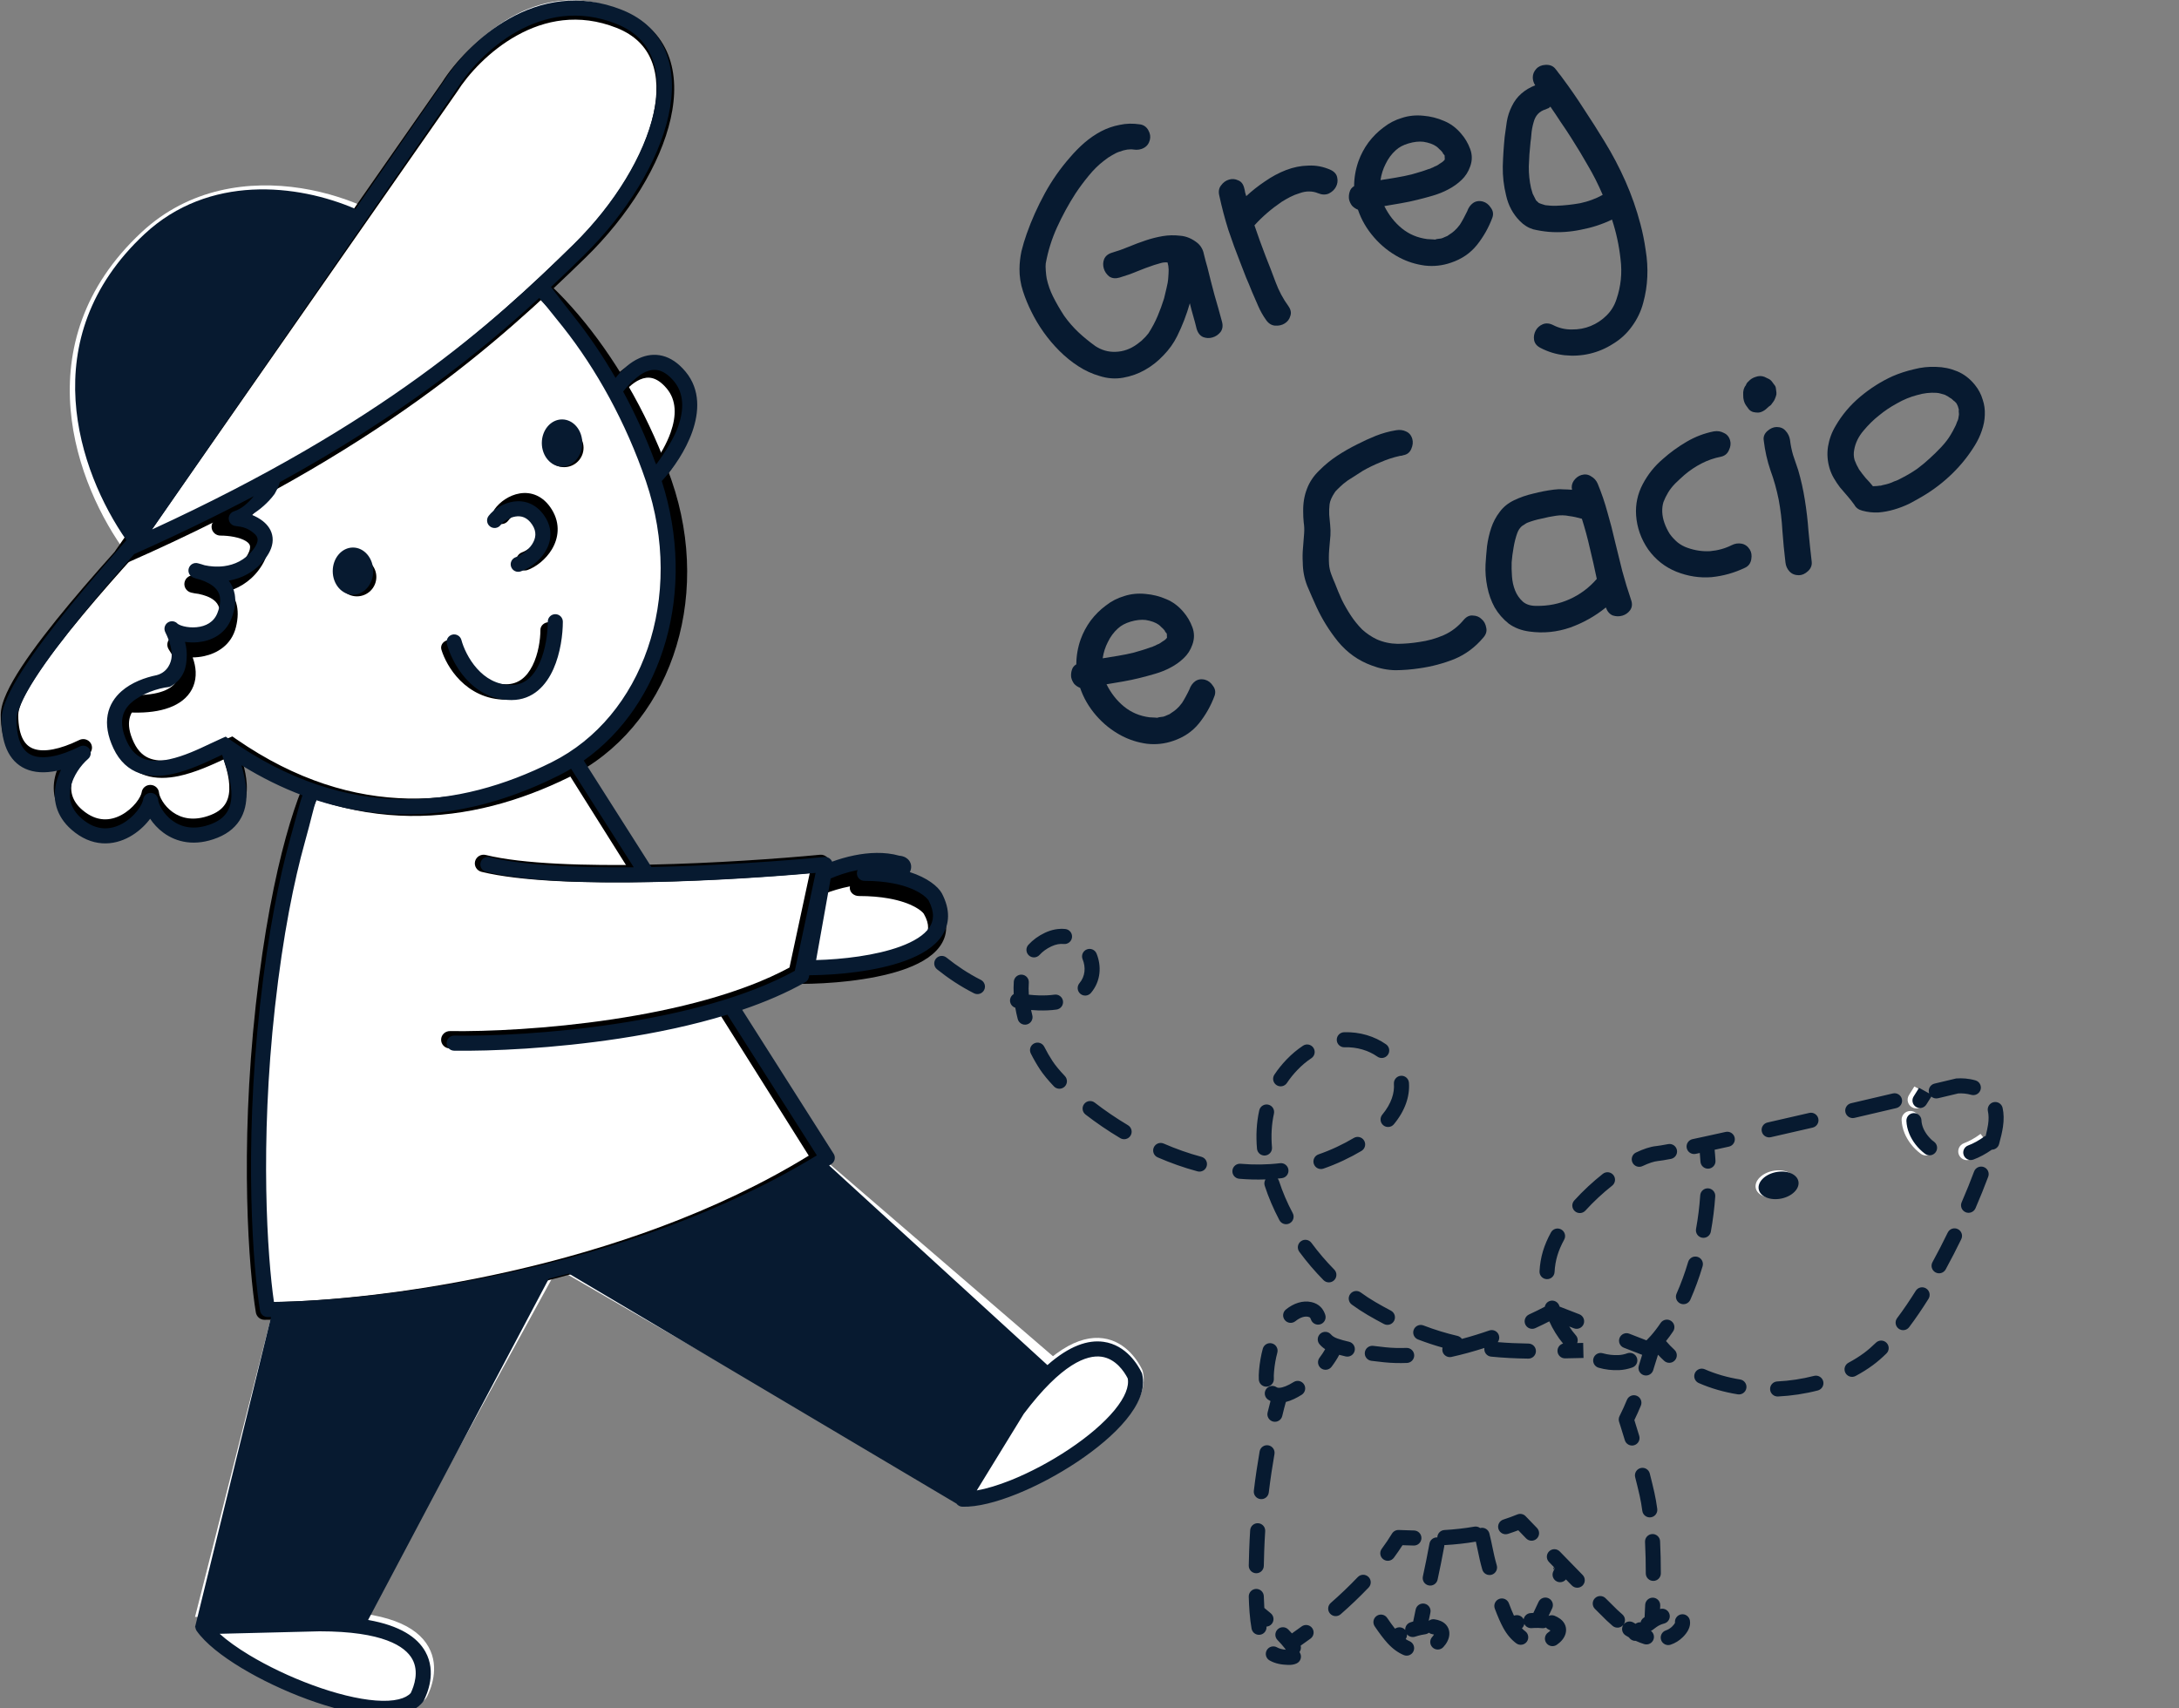 <?xml version="1.0" encoding="UTF-8"?> <svg xmlns="http://www.w3.org/2000/svg" width="139" height="109" viewBox="0 0 139 109" fill="none"><rect x="0" y="0" width="139" height="109" fill="#808080" stroke="none"/> <g clip-path="url(#clip0_45_3895)"> <path d="M114.521 75.292C114.614 75.755 114.126 76.244 113.429 76.384C112.733 76.524 112.093 76.262 112 75.799C111.906 75.336 112.395 74.847 113.091 74.707C113.787 74.567 114.427 74.829 114.521 75.292Z" fill="white"></path> <path fill-rule="evenodd" clip-rule="evenodd" d="M121.973 69.555C122.036 69.458 122.083 69.384 122.118 69.321L123.095 69.863C123.039 69.963 122.973 70.067 122.912 70.16C122.908 70.167 122.904 70.174 122.899 70.181C122.84 70.271 122.784 70.359 122.728 70.451C122.57 70.716 122.227 70.802 121.962 70.645C121.697 70.487 121.61 70.145 121.768 69.88C121.834 69.77 121.901 69.666 121.958 69.578C121.963 69.57 121.968 69.563 121.973 69.555ZM121.84 70.884C122.148 70.871 122.409 71.11 122.422 71.418C122.428 71.557 122.459 71.711 122.53 71.885C122.647 72.166 122.873 72.478 123.193 72.718C123.44 72.902 123.49 73.252 123.305 73.498C123.12 73.745 122.77 73.795 122.523 73.61C122.04 73.25 121.69 72.776 121.497 72.311C121.377 72.02 121.317 71.737 121.305 71.465C121.292 71.157 121.531 70.897 121.84 70.884ZM127.008 73.243C126.55 73.581 126.104 73.825 125.671 73.986C125.382 74.093 125.06 73.946 124.952 73.658C124.845 73.369 124.992 73.048 125.281 72.941C125.603 72.821 125.959 72.631 126.344 72.346L127.008 73.243Z" fill="white"></path> <path fill-rule="evenodd" clip-rule="evenodd" d="M18.087 80.909H35.573L23.377 103.164H12.441L18.087 80.909ZM18.967 81.992L13.87 102.081H22.702L33.712 81.992H18.967Z" fill="white"></path> <path fill-rule="evenodd" clip-rule="evenodd" d="M49.145 71.019L68.62 87.78L61.162 95.746L33.095 79.523L49.145 71.019ZM35.395 79.565L60.946 94.333L67.002 87.865L48.988 72.362L35.395 79.565Z" fill="white"></path> <path d="M17.144 64.197C18.178 54.988 20.017 50.412 20.808 49.275L35.249 46.291L52.923 73.79C40.508 81.464 23.897 83.382 17.144 83.382C16.712 80.824 16.109 73.406 17.144 64.197Z" fill="white"></path> <path fill-rule="evenodd" clip-rule="evenodd" d="M34.717 45.479C34.944 45.431 35.178 45.53 35.302 45.728L52.836 73.613C52.916 73.74 52.942 73.894 52.909 74.04C52.876 74.187 52.787 74.314 52.661 74.394C40.22 82.254 23.623 84.207 16.87 84.207C16.597 84.207 16.365 84.007 16.32 83.735C15.883 81.087 15.284 73.512 16.316 64.126C16.832 59.431 17.55 55.906 18.241 53.401C18.928 50.915 19.6 49.393 20.046 48.737C20.127 48.618 20.25 48.535 20.391 48.505L34.717 45.479ZM20.85 49.56C20.494 50.171 19.923 51.504 19.316 53.705C18.642 56.143 17.935 59.607 17.424 64.251C16.46 73.019 16.939 80.165 17.348 83.076C24.182 82.987 39.738 81.016 51.591 73.735L34.568 46.662L20.85 49.56Z" fill="black"></path> <path d="M42.961 24.43C41.34 22.49 39.626 24.163 38.971 25.241L41.597 30.599C42.727 29.351 44.582 26.37 42.961 24.43Z" fill="white"></path> <path fill-rule="evenodd" clip-rule="evenodd" d="M39.613 25.282L41.713 29.567C42.117 29.012 42.527 28.315 42.782 27.589C43.156 26.528 43.159 25.538 42.531 24.787C42.182 24.37 41.867 24.192 41.61 24.128C41.354 24.064 41.094 24.098 40.827 24.215C40.355 24.42 39.918 24.858 39.613 25.282ZM41.88 23.046C42.42 23.18 42.928 23.52 43.389 24.073C44.383 25.261 44.269 26.732 43.837 27.958C43.404 29.191 42.611 30.31 42.011 30.973L41.457 31.584L38.334 25.213L38.492 24.953C38.849 24.365 39.517 23.568 40.379 23.193C40.824 22.999 41.338 22.911 41.88 23.046Z" fill="black"></path> <path d="M26.738 108.006C24.809 110.358 15.106 106.314 13.13 103.532L20.538 103.348C28.666 103.348 27.177 107.141 26.738 108.006Z" fill="white"></path> <path fill-rule="evenodd" clip-rule="evenodd" d="M27.339 105.082C28.077 106.406 27.463 107.811 27.236 108.258C27.218 108.294 27.196 108.328 27.17 108.359C26.828 108.776 26.341 109.018 25.811 109.145C25.282 109.273 24.674 109.295 24.033 109.246C22.752 109.149 21.243 108.76 19.759 108.218C18.271 107.674 16.78 106.966 15.529 106.213C14.295 105.469 13.236 104.646 12.674 103.854C12.554 103.686 12.537 103.466 12.63 103.282C12.723 103.097 12.909 102.979 13.116 102.974L20.525 102.791C20.529 102.791 20.534 102.791 20.538 102.791C24.631 102.791 26.589 103.736 27.339 105.082ZM20.545 103.906C24.575 103.907 25.935 104.857 26.362 105.624C26.782 106.377 26.481 107.253 26.269 107.695C26.125 107.848 25.896 107.978 25.549 108.061C25.171 108.152 24.689 108.178 24.118 108.134C22.976 108.048 21.574 107.693 20.143 107.171C18.718 106.65 17.292 105.972 16.107 105.258C15.432 104.851 14.853 104.443 14.4 104.058L20.545 103.906Z" fill="white"></path> <path d="M72.354 87.625C73.079 90.576 64.822 95.544 61.405 95.448L64.897 89.769C69.782 83.288 71.925 86.755 72.354 87.625Z" fill="white"></path> <path fill-rule="evenodd" clip-rule="evenodd" d="M70.373 85.388C71.877 85.595 72.634 86.929 72.856 87.379C72.873 87.415 72.887 87.453 72.897 87.492C73.145 88.502 72.61 89.553 71.861 90.46C71.088 91.397 69.969 92.326 68.743 93.143C67.512 93.963 66.148 94.686 64.867 95.199C63.601 95.707 62.358 96.033 61.389 96.005C61.189 96 61.008 95.888 60.913 95.713C60.818 95.538 60.824 95.326 60.928 95.156L64.421 89.477C64.43 89.462 64.44 89.448 64.45 89.434C66.91 86.17 68.844 85.177 70.373 85.388ZM65.359 90.083C67.776 86.884 69.35 86.373 70.22 86.493C71.076 86.611 71.597 87.377 71.823 87.812C71.907 88.276 71.673 88.933 70.998 89.752C70.319 90.574 69.296 91.434 68.122 92.216C66.952 92.995 65.656 93.681 64.451 94.164C63.725 94.455 63.052 94.664 62.47 94.782L65.359 90.083Z" fill="white"></path> <path d="M57.853 56.471C56.182 55.974 53.15 55.736 52.315 56.15L51.27 61.952C54.681 61.952 61.043 61.081 59.205 57.601C58.998 57.241 58.243 56.613 56.7 56.316C57.535 55.818 58.201 56.471 57.853 56.471Z" fill="white"></path> <path fill-rule="evenodd" clip-rule="evenodd" d="M52.645 57.005L51.714 61.721C53.413 61.673 55.537 61.448 57.116 60.922C58.025 60.62 58.66 60.247 58.973 59.831C59.246 59.468 59.33 58.998 58.929 58.301C58.815 58.13 58.2 57.588 56.668 57.319C56.145 57.227 55.522 57.169 54.786 57.169C54.467 57.169 54.208 56.934 54.208 56.646C54.208 56.614 54.212 56.582 54.218 56.552C53.593 56.674 53.036 56.852 52.645 57.005ZM57.88 56.528C58.998 56.868 59.671 57.368 59.936 57.789C59.94 57.794 59.943 57.8 59.946 57.806C60.513 58.785 60.484 59.678 59.928 60.418C59.411 61.106 58.5 61.575 57.515 61.903C55.527 62.565 52.857 62.776 51.022 62.776C50.851 62.776 50.689 62.708 50.58 62.589C50.47 62.47 50.424 62.314 50.454 62.162L51.561 56.554C51.593 56.392 51.708 56.253 51.871 56.179C52.358 55.959 53.181 55.673 54.119 55.503C55.03 55.338 56.102 55.273 57.095 55.526C57.235 55.536 57.389 55.569 57.53 55.642C57.714 55.736 57.915 55.924 57.936 56.212C57.944 56.327 57.921 56.433 57.88 56.528ZM56.818 56.124C56.818 56.124 56.817 56.125 56.815 56.128C56.817 56.125 56.818 56.124 56.818 56.124Z" fill="black"></path> <path d="M11.903 31.502L11.947 31.455L14.275 47.691C14.618 48.777 15.912 51.599 13.441 52.575C10.969 53.552 9.595 51.558 9.527 50.744C9.389 51.761 7.165 54.044 4.995 52.168C3.347 50.744 4.377 48.777 5.407 47.895C2.935 49.116 0.876 48.912 0.875 45.86C0.875 43.406 8.182 35.519 11.903 31.502Z" fill="white"></path> <path fill-rule="evenodd" clip-rule="evenodd" d="M12.266 30.312C12.472 30.374 12.623 30.547 12.653 30.756L15.064 47.371C15.091 47.454 15.126 47.552 15.165 47.663C15.366 48.231 15.685 49.131 15.738 50.008C15.771 50.562 15.706 51.16 15.415 51.706C15.117 52.264 14.611 52.716 13.859 53.01C12.393 53.582 11.193 53.292 10.355 52.693C10.025 52.457 9.758 52.178 9.552 51.896C9.551 51.898 9.549 51.9 9.548 51.901C9.236 52.288 8.808 52.668 8.298 52.945C7.787 53.222 7.176 53.403 6.512 53.36C5.842 53.316 5.162 53.047 4.516 52.496C3.49 51.619 3.284 50.537 3.511 49.564C3.569 49.315 3.655 49.074 3.761 48.845C3.066 49 2.4 49.013 1.815 48.816C1.251 48.627 0.794 48.252 0.489 47.693C0.191 47.148 0.049 46.45 0.049 45.613C0.049 45.183 0.205 44.697 0.431 44.204C0.661 43.7 0.988 43.136 1.382 42.535C2.171 41.332 3.255 39.937 4.45 38.504C6.839 35.639 9.71 32.576 11.64 30.517L11.69 30.464C11.835 30.309 12.06 30.249 12.266 30.312ZM11.715 32.051C9.84 34.056 7.391 36.702 5.315 39.192C4.13 40.612 3.077 41.97 2.322 43.122C1.944 43.698 1.649 44.212 1.449 44.648C1.245 45.096 1.164 45.413 1.164 45.613C1.164 46.342 1.29 46.845 1.473 47.181C1.649 47.503 1.887 47.689 2.178 47.786C2.809 47.998 3.807 47.827 5.062 47.214C5.313 47.091 5.619 47.17 5.775 47.399C5.931 47.627 5.889 47.933 5.677 48.113C5.212 48.506 4.754 49.141 4.599 49.806C4.452 50.434 4.567 51.092 5.251 51.676C5.732 52.087 6.185 52.247 6.586 52.273C6.993 52.3 7.391 52.191 7.757 51.992C8.123 51.793 8.441 51.513 8.672 51.227C8.913 50.928 9.019 50.677 9.036 50.553C9.073 50.277 9.318 50.073 9.602 50.08C9.887 50.087 10.121 50.302 10.144 50.579C10.153 50.677 10.213 50.879 10.369 51.127C10.518 51.367 10.736 51.615 11.014 51.814C11.549 52.196 12.345 52.428 13.445 51.998C13.976 51.791 14.264 51.505 14.425 51.203C14.593 50.889 14.65 50.506 14.624 50.072C14.582 49.364 14.335 48.661 14.134 48.089C14.08 47.934 14.029 47.788 13.986 47.655C13.977 47.627 13.97 47.598 13.966 47.569L11.715 32.051Z" fill="black"></path> <path d="M42.027 30.7C39.391 22.934 34.119 16.507 29.725 14.97L9.734 34.056L9.734 36.709L10.393 43.875C8.782 44.021 5.911 45.061 7.317 48.047C8.723 51.033 13.476 48.779 15.161 48.047C23.069 53.617 29.505 52.658 35.657 49.584C41.808 46.51 44.663 38.466 42.027 30.7Z" fill="white"></path> <path fill-rule="evenodd" clip-rule="evenodd" d="M30.076 14.97L30.343 15.061C32.656 15.855 35.123 17.874 37.323 20.595C39.532 23.328 41.516 26.821 42.837 30.64C45.511 38.366 42.643 46.477 36.265 49.604C30.12 52.616 22.615 53.589 14.697 48.254C14.597 48.3 14.49 48.35 14.376 48.403C13.58 48.773 12.474 49.288 11.41 49.512C10.708 49.659 9.952 49.7 9.251 49.463C8.527 49.219 7.926 48.7 7.521 47.855C7.137 47.056 7.019 46.331 7.141 45.686C7.264 45.038 7.618 44.531 8.061 44.15C8.747 43.56 9.676 43.245 10.456 43.103L9.864 36.789L9.963 33.198L30.076 14.97ZM30.229 16.203L11.411 33.585L10.972 36.488L11.684 44.081L11.12 44.131C10.382 44.197 9.413 44.463 8.807 44.984C8.516 45.234 8.322 45.531 8.254 45.889C8.185 46.25 8.234 46.736 8.544 47.383C8.833 47.984 9.212 48.277 9.619 48.414C10.049 48.56 10.575 48.553 11.173 48.427C12.093 48.234 13.011 47.807 13.796 47.443C14.058 47.322 14.304 47.207 14.531 47.11L14.822 46.986L15.082 47.166C22.682 52.416 29.827 51.52 35.759 48.612C41.527 45.784 44.298 38.313 41.766 30.997C40.485 27.296 38.564 23.916 36.436 21.284C34.389 18.753 32.19 16.961 30.229 16.203Z" fill="black"></path> <path d="M11.228 40.995C12.888 43.534 11.228 44.987 7.7 44.572L5.832 40.995C8.53 35.318 14.341 24.753 16.001 27.91C17.661 31.067 15.309 33.103 13.926 33.726C15.033 33.726 16.997 34.141 16.001 35.803C15.148 37.225 13.625 37.43 12.684 37.329C13.629 37.527 14.778 38.047 14.341 39.795C13.926 41.457 11.712 41.411 11.228 40.995Z" fill="white"></path> <path fill-rule="evenodd" clip-rule="evenodd" d="M15.632 33.279C16.081 32.903 16.512 32.43 16.836 31.861C17.51 30.679 17.693 29.134 16.735 27.333L15.733 27.855C16.512 29.321 16.334 30.462 15.85 31.311C15.345 32.196 14.475 32.813 13.831 33.1C13.587 33.209 13.453 33.471 13.509 33.729C13.566 33.987 13.796 34.172 14.063 34.172C14.608 34.172 15.283 34.278 15.677 34.518C15.859 34.63 15.925 34.734 15.945 34.822C15.966 34.915 15.965 35.115 15.749 35.472C15.318 36.182 14.697 36.536 14.074 36.695C13.631 36.808 13.196 36.818 12.854 36.785C12.69 36.752 12.538 36.728 12.406 36.71C12.108 36.667 11.829 36.864 11.771 37.157C11.713 37.45 11.897 37.736 12.189 37.808C12.329 37.843 12.492 37.873 12.671 37.893C13.036 37.971 13.385 38.089 13.638 38.287C13.8 38.414 13.918 38.57 13.98 38.778C14.044 38.992 14.062 39.303 13.948 39.755C13.8 40.339 13.342 40.649 12.776 40.77C12.494 40.83 12.209 40.836 11.975 40.806C11.859 40.791 11.765 40.768 11.696 40.744C11.632 40.722 11.607 40.705 11.607 40.705C11.607 40.705 11.608 40.706 11.609 40.707C11.395 40.526 11.079 40.527 10.867 40.712C10.655 40.896 10.613 41.206 10.767 41.44C11.168 42.047 11.333 42.536 11.35 42.906C11.367 43.255 11.255 43.517 11.037 43.727C10.803 43.95 10.411 44.146 9.824 44.255C9.24 44.363 8.499 44.38 7.616 44.277L7.484 45.39C8.446 45.502 9.307 45.492 10.033 45.357C10.754 45.223 11.38 44.959 11.825 44.532C12.285 44.09 12.512 43.511 12.482 42.853C12.468 42.559 12.403 42.256 12.291 41.945C12.525 41.943 12.771 41.918 13.016 41.865C13.843 41.688 14.76 41.162 15.047 40.027C15.197 39.434 15.201 38.912 15.066 38.46C14.976 38.157 14.828 37.905 14.646 37.696C15.408 37.443 16.177 36.944 16.72 36.049C17.024 35.547 17.157 35.048 17.05 34.576C16.941 34.1 16.617 33.775 16.271 33.564C16.076 33.445 15.858 33.352 15.632 33.279Z" fill="black"></path> <path fill-rule="evenodd" clip-rule="evenodd" d="M23.685 13.409C24.945 14.024 25.977 14.761 26.584 15.486L26.898 15.86L8.485 35.877L8.082 35.333C6.473 33.158 4.815 29.817 4.503 26.123C4.189 22.404 5.243 18.343 9.034 14.814C12.072 11.987 15.911 11.49 19.221 12.011C20.877 12.272 22.416 12.788 23.685 13.409ZM19.047 13.112C15.962 12.626 12.509 13.104 9.796 15.629C6.279 18.902 5.327 22.617 5.616 26.03C5.881 29.172 7.202 32.072 8.588 34.117L25.392 15.85C24.888 15.379 24.137 14.87 23.194 14.409C22.02 13.836 20.587 13.354 19.047 13.112Z" fill="white"></path> <path d="M28.631 4.912L8.311 34.634C24.054 27.537 31.412 20.844 36.759 15.514C42.107 10.184 44.46 2.662 39.326 0.585C34.193 -1.492 30.057 2.605 28.631 4.912Z" fill="white"></path> <path fill-rule="evenodd" clip-rule="evenodd" d="M32.978 2.261C31.193 3.25 29.846 4.764 29.163 5.845C29.158 5.852 29.153 5.859 29.148 5.867L9.494 34.056C24.129 27.365 31.36 20.701 36.538 15.661C39.199 13.071 41.082 9.977 41.676 7.328C41.973 6.007 41.94 4.836 41.569 3.9C41.205 2.981 40.498 2.238 39.331 1.777C36.918 0.824 34.745 1.28 32.978 2.261ZM32.423 1.285C34.419 0.177 36.953 -0.368 39.752 0.738C41.191 1.307 42.14 2.269 42.624 3.493C43.102 4.699 43.11 6.11 42.782 7.571C42.128 10.487 40.102 13.764 37.333 16.459C31.867 21.779 24.153 28.844 8.093 35.914C7.861 36.016 7.589 35.953 7.426 35.76C7.264 35.567 7.252 35.291 7.396 35.084L28.209 5.241C28.975 4.034 30.449 2.38 32.423 1.285Z" fill="black"></path> <path d="M51.398 62.027C44.951 65.422 33.756 66.136 28.964 66.069L31.142 55.358C36.021 56.489 46.769 55.829 51.997 55.358L51.398 62.027Z" fill="white"></path> <path fill-rule="evenodd" clip-rule="evenodd" d="M30.306 54.953C30.382 54.657 30.686 54.476 30.987 54.55C33.314 55.124 37.33 55.252 41.466 55.166C45.579 55.079 49.738 54.783 52.308 54.536C52.486 54.519 52.661 54.587 52.781 54.718C52.9 54.85 52.948 55.03 52.911 55.202L51.405 62.208C51.372 62.363 51.273 62.497 51.133 62.575C47.86 64.408 43.423 65.5 39.249 66.128C35.065 66.757 31.086 66.929 28.691 66.893C28.381 66.888 28.134 66.637 28.139 66.331C28.143 66.025 28.398 65.781 28.708 65.786C31.046 65.821 34.962 65.653 39.081 65.033C43.114 64.426 47.285 63.395 50.361 61.732L51.655 55.709C49.047 55.941 45.252 56.194 41.489 56.273C37.365 56.359 33.206 56.239 30.715 55.625C30.414 55.551 30.231 55.25 30.306 54.953Z" fill="black"></path> <path fill-rule="evenodd" clip-rule="evenodd" d="M35.023 39.697C35.328 39.697 35.574 39.917 35.574 40.189C35.574 40.893 35.43 41.957 34.977 42.865C34.523 43.776 33.688 44.642 32.279 44.642C30.984 44.642 30.017 44.081 29.355 43.417C28.701 42.76 28.317 41.981 28.157 41.448C28.079 41.185 28.254 40.915 28.548 40.846C28.841 40.776 29.143 40.931 29.222 41.194C29.344 41.604 29.656 42.239 30.178 42.762C30.691 43.277 31.378 43.658 32.279 43.658C33.065 43.658 33.602 43.205 33.971 42.465C34.342 41.722 34.473 40.805 34.473 40.189C34.473 39.917 34.719 39.697 35.023 39.697Z" fill="black"></path> <path fill-rule="evenodd" clip-rule="evenodd" d="M33.153 31.482C33.871 31.363 34.654 31.62 35.203 32.512C35.771 33.435 35.617 34.359 35.207 35.046C34.819 35.697 34.185 36.177 33.649 36.37C33.361 36.473 33.048 36.305 32.952 35.993C32.855 35.682 33.012 35.345 33.301 35.241C33.611 35.13 34.034 34.814 34.28 34.403C34.504 34.027 34.562 33.621 34.284 33.17C33.988 32.689 33.643 32.604 33.321 32.657C32.949 32.719 32.596 32.977 32.43 33.206C32.243 33.466 31.897 33.512 31.656 33.311C31.416 33.109 31.373 32.735 31.559 32.476C31.887 32.022 32.486 31.593 33.153 31.482Z" fill="black"></path> <path d="M24.007 36.812C24.007 37.495 23.452 38.049 22.768 38.049C22.084 38.049 21.529 37.495 21.529 36.812C21.529 36.129 22.084 35.576 22.768 35.576C23.452 35.576 24.007 36.129 24.007 36.812Z" fill="black"></path> <path d="M37.225 28.57C37.225 29.253 36.671 29.806 35.986 29.806C35.302 29.806 34.747 29.253 34.747 28.57C34.747 27.887 35.302 27.333 35.986 27.333C36.671 27.333 37.225 27.887 37.225 28.57Z" fill="black"></path> <g clip-path="url(#clip1_45_3895)"> <path fill-rule="evenodd" clip-rule="evenodd" d="M32.97 2.017C31.189 3.018 29.846 4.546 29.163 5.639C29.161 5.642 29.159 5.645 29.158 5.647C29.155 5.651 29.153 5.654 29.15 5.658L9.701 33.782C24.389 27.021 31.427 20.673 36.593 15.583C39.236 12.979 41.111 9.863 41.704 7.187C42 5.852 41.97 4.661 41.595 3.703C41.226 2.759 40.508 1.998 39.333 1.528C36.915 0.561 34.738 1.025 32.97 2.017ZM32.5 1.18C34.461 0.078 36.945 -0.462 39.69 0.636C41.096 1.199 42.018 2.147 42.489 3.353C42.955 4.543 42.965 5.94 42.642 7.395C41.998 10.3 40.002 13.573 37.267 16.267C36.596 16.928 35.894 17.61 35.148 18.311C35.233 18.42 35.332 18.55 35.45 18.704C35.729 19.069 36.114 19.572 36.66 20.262C37.58 21.421 38.459 22.716 39.267 24.114C39.641 23.63 40.169 23.12 40.801 22.845C41.235 22.655 41.732 22.57 42.256 22.701C42.778 22.831 43.273 23.162 43.728 23.708C44.699 24.872 44.593 26.316 44.164 27.539C43.733 28.765 42.944 29.883 42.347 30.544L42.214 30.692C44.463 37.692 42.313 44.938 37.237 48.526L41.554 55.319C41.585 55.318 41.617 55.318 41.648 55.317L41.681 55.316L41.738 55.315C45.854 55.227 50.015 54.927 52.586 54.677C52.739 54.662 52.889 54.721 52.991 54.835C53.029 54.878 53.059 54.926 53.08 54.978C53.49 54.827 53.981 54.678 54.511 54.572C55.392 54.396 56.422 54.329 57.372 54.598C57.501 54.607 57.641 54.64 57.77 54.713C57.931 54.805 58.105 54.985 58.123 55.26C58.132 55.403 58.096 55.531 58.039 55.642C59.164 56.005 59.825 56.548 60.077 56.989C60.08 56.994 60.083 56.999 60.085 57.004C60.625 58.034 60.593 58.962 60.073 59.727C59.585 60.445 58.718 60.941 57.766 61.292C55.897 61.98 53.397 62.213 51.624 62.224L51.597 62.354C51.568 62.488 51.484 62.604 51.364 62.672C50.159 63.356 48.795 63.937 47.344 64.431L53.178 73.613C53.247 73.721 53.27 73.852 53.242 73.977C53.213 74.101 53.136 74.21 53.028 74.278C52.982 74.306 52.937 74.334 52.892 74.362L66.816 87.097C68.223 85.857 69.404 85.475 70.394 85.612C71.86 85.814 72.603 87.121 72.825 87.57C72.84 87.602 72.852 87.635 72.86 87.668C73.099 88.645 72.585 89.675 71.836 90.584C71.068 91.518 69.951 92.448 68.724 93.268C67.493 94.089 66.129 94.814 64.848 95.328C63.58 95.838 62.346 96.161 61.389 96.134C61.239 96.129 61.1 96.055 61.014 95.935L36.284 81.258C35.857 81.372 35.431 81.482 35.008 81.588L23.482 103.358C25.52 103.718 26.624 104.463 27.137 105.386C27.857 106.68 27.259 108.059 27.033 108.506C27.017 108.537 26.998 108.566 26.976 108.593C26.647 108.995 26.176 109.231 25.655 109.356C25.135 109.482 24.534 109.504 23.895 109.457C22.619 109.359 21.112 108.97 19.627 108.427C18.137 107.881 16.645 107.171 15.395 106.416C14.158 105.669 13.107 104.848 12.552 104.065C12.501 103.992 12.471 103.908 12.465 103.822H12.44L17.291 84.03C17.214 84.031 17.138 84.031 17.064 84.031C16.829 84.031 16.629 83.861 16.59 83.63C16.152 81.001 15.549 73.471 16.586 64.137C17.105 59.469 17.826 55.965 18.521 53.477C18.669 52.948 18.786 52.517 18.882 52.161C19.07 51.468 19.182 51.056 19.297 50.748C18.013 50.267 16.712 49.632 15.399 48.821C15.546 49.311 15.682 49.879 15.715 50.437C15.748 50.999 15.683 51.6 15.399 52.145C15.109 52.7 14.616 53.154 13.876 53.45C12.427 54.029 11.249 53.734 10.429 53.133C10.07 52.871 9.786 52.555 9.577 52.24C9.554 52.272 9.53 52.303 9.506 52.333C9.197 52.724 8.775 53.108 8.273 53.388C7.769 53.667 7.17 53.849 6.521 53.805C5.866 53.762 5.198 53.493 4.561 52.935C3.553 52.053 3.353 50.97 3.576 49.993C3.645 49.687 3.756 49.393 3.894 49.116C3.145 49.31 2.433 49.341 1.817 49.129C1.269 48.941 0.825 48.568 0.528 48.01C0.236 47.464 0.095 46.76 0.095 45.905C0.095 45.479 0.247 44.991 0.472 44.487C0.701 43.972 1.028 43.395 1.423 42.778C2.214 41.542 3.302 40.108 4.503 38.633C5.626 37.254 6.854 35.831 8.043 34.49L8.061 34.464C5.007 30.083 2.089 21.585 9.216 14.936C13.31 11.116 18.964 11.729 22.676 13.331L28.354 5.121C29.107 3.919 30.558 2.271 32.5 1.18ZM46.4 64.737C44.184 65.419 41.807 65.912 39.508 66.262C35.328 66.899 31.354 67.073 28.963 67.037C28.698 67.033 28.486 66.814 28.49 66.549C28.494 66.284 28.712 66.072 28.977 66.076C31.319 66.112 35.239 65.941 39.363 65.312C43.413 64.695 47.612 63.643 50.702 61.941L52.028 55.694C49.418 55.932 45.571 56.194 41.758 56.275C37.633 56.363 33.485 56.241 31.005 55.621C30.747 55.557 30.591 55.296 30.655 55.039C30.72 54.781 30.98 54.625 31.238 54.689C33.328 55.212 36.767 55.37 40.426 55.335L36.432 49.049C36.174 49.203 35.909 49.347 35.639 49.483C31.105 51.75 25.828 52.87 20.19 51.059C20.081 51.3 20.018 51.549 19.892 52.049C19.796 52.43 19.664 52.956 19.446 53.736C18.768 56.166 18.055 59.618 17.541 64.243C16.563 73.046 17.06 80.21 17.475 83.068C24.334 82.992 40.115 81.033 52.107 73.717L46.4 64.737ZM39.752 24.982C40.52 26.404 41.213 27.92 41.798 29.499L41.861 29.633C42.295 29.053 42.981 28.007 43.258 27.221C43.636 26.141 43.647 25.11 42.991 24.323C42.632 23.893 42.302 23.703 42.024 23.633C41.746 23.564 41.467 23.602 41.185 23.725C40.709 23.933 40.084 24.539 39.752 24.982ZM17.846 30.766C25.531 26.542 30.55 22.548 34.398 19.009C34.633 19.276 35.077 19.811 35.908 20.859C38.024 23.528 39.934 26.955 41.207 30.708C43.728 38.138 40.974 45.742 35.209 48.624C29.305 51.576 22.187 52.487 14.619 47.155L14.398 46.999L14.151 47.107C13.93 47.203 13.689 47.317 13.432 47.439C12.652 47.809 11.728 48.246 10.805 48.444C10.205 48.572 9.667 48.582 9.221 48.428C8.794 48.282 8.403 47.968 8.108 47.343C7.795 46.678 7.742 46.169 7.814 45.783C7.885 45.399 8.089 45.084 8.388 44.822C9.008 44.279 10.065 43.897 10.805 43.83L10.783 43.803L10.819 43.83C11.836 43.296 11.886 42.368 11.904 42.031C11.904 42.021 11.905 42.012 11.905 42.004L11.906 41.997C11.906 41.987 11.907 41.977 11.907 41.969C11.931 41.65 11.894 41.311 11.803 40.954C12.061 40.992 12.341 41.002 12.624 40.975C13.44 40.899 14.37 40.495 14.773 39.439C14.987 38.877 15.051 38.374 14.975 37.926C14.916 37.581 14.777 37.29 14.592 37.048C15.394 36.908 16.244 36.514 16.905 35.662C17.256 35.208 17.435 34.749 17.388 34.295C17.341 33.838 17.077 33.494 16.773 33.252C16.563 33.086 16.316 32.951 16.057 32.844C16.58 32.519 17.103 32.079 17.517 31.516C17.741 31.12 17.824 30.894 17.846 30.766ZM8.563 35.352C11.356 34.106 13.887 32.872 16.193 31.656C15.791 32.131 15.397 32.476 14.927 32.623C14.711 32.691 14.571 32.9 14.592 33.125C14.613 33.351 14.788 33.531 15.013 33.558C15.554 33.623 15.799 33.705 16.175 34.004C16.352 34.145 16.421 34.275 16.433 34.393C16.445 34.515 16.409 34.734 16.146 35.073C15.622 35.748 14.948 36.035 14.299 36.122C13.838 36.183 13.398 36.141 13.055 36.065C12.9 36.013 12.753 35.972 12.625 35.938C12.378 35.872 12.123 36.011 12.044 36.254C11.966 36.497 12.091 36.759 12.33 36.85C12.462 36.901 12.617 36.949 12.789 36.989C13.145 37.112 13.489 37.276 13.727 37.516C13.882 37.671 13.988 37.855 14.028 38.088C14.068 38.326 14.045 38.652 13.875 39.097C13.646 39.699 13.124 39.964 12.534 40.019C12.239 40.047 11.949 40.018 11.714 39.958C11.597 39.929 11.502 39.893 11.431 39.858C11.395 39.841 11.369 39.825 11.351 39.812C11.334 39.801 11.327 39.794 11.326 39.793C11.164 39.617 10.898 39.587 10.7 39.722C10.503 39.858 10.436 40.117 10.542 40.332C10.868 40.99 10.977 41.511 10.949 41.899C10.924 42.248 10.714 42.882 9.998 43.077C9.254 43.227 8.394 43.539 7.755 44.099C7.326 44.475 6.987 44.972 6.869 45.607C6.752 46.239 6.864 46.955 7.239 47.752C7.633 48.589 8.213 49.097 8.908 49.337C9.584 49.57 10.318 49.531 11.006 49.383C12.051 49.159 13.135 48.645 13.924 48.271C14.008 48.231 14.089 48.192 14.166 48.156C14.194 48.241 14.225 48.331 14.257 48.424C14.459 49.014 14.712 49.753 14.756 50.494C14.783 50.95 14.724 51.361 14.547 51.701C14.375 52.031 14.069 52.338 13.519 52.558C12.386 53.011 11.556 52.769 10.996 52.358C10.707 52.146 10.481 51.883 10.326 51.628C10.165 51.366 10.098 51.145 10.089 51.028C10.068 50.784 9.867 50.594 9.622 50.588C9.377 50.582 9.166 50.761 9.134 51.005C9.114 51.153 8.998 51.425 8.752 51.738C8.513 52.041 8.186 52.337 7.806 52.548C7.428 52.758 7.012 52.875 6.584 52.847C6.162 52.819 5.689 52.646 5.194 52.212C4.481 51.589 4.359 50.879 4.512 50.207C4.673 49.502 5.145 48.833 5.622 48.419C5.805 48.261 5.841 47.991 5.707 47.79C5.573 47.588 5.309 47.519 5.093 47.627C3.826 48.26 2.797 48.45 2.129 48.221C1.817 48.113 1.562 47.907 1.375 47.558C1.183 47.197 1.055 46.664 1.055 45.905C1.055 45.683 1.142 45.343 1.349 44.878C1.552 44.424 1.852 43.891 2.233 43.295C2.994 42.105 4.056 40.704 5.248 39.239C6.299 37.949 7.444 36.618 8.563 35.352ZM52.99 56.05L52.061 61.256C53.733 61.212 55.858 60.97 57.434 60.39C58.323 60.063 58.96 59.655 59.278 59.187C59.563 58.769 59.641 58.231 59.239 57.459C59.114 57.249 58.491 56.656 56.987 56.364C56.474 56.264 55.862 56.201 55.142 56.201C54.877 56.201 54.662 55.986 54.662 55.721C54.662 55.646 54.679 55.575 54.71 55.512L54.699 55.514C54.014 55.651 53.402 55.868 52.99 56.05ZM70.262 86.563C69.342 86.436 67.735 86.986 65.306 90.21L62.308 95.096C62.939 94.986 63.684 94.76 64.49 94.437C65.706 93.949 67.011 93.256 68.191 92.469C69.373 91.68 70.407 90.809 71.095 89.974C71.781 89.14 72.036 88.449 71.938 87.945C71.712 87.504 71.17 86.689 70.262 86.563ZM26.298 105.853C25.845 105.04 24.437 104.084 20.387 104.083L14.011 104.241C14.491 104.674 15.133 105.135 15.891 105.593C17.085 106.314 18.521 106.998 19.957 107.524C21.396 108.051 22.812 108.41 23.968 108.498C24.547 108.543 25.04 108.517 25.43 108.422C25.795 108.335 26.043 108.195 26.201 108.022C26.417 107.576 26.743 106.653 26.298 105.853ZM67.859 60.23C68.123 60.256 68.358 60.064 68.385 59.8C68.411 59.536 68.219 59.3 67.955 59.274C67.539 59.232 67.1 59.306 66.661 59.512C66.24 59.71 65.888 59.969 65.603 60.28C65.424 60.476 65.437 60.779 65.633 60.959C65.828 61.138 66.132 61.125 66.311 60.929C66.508 60.714 66.757 60.528 67.069 60.382C67.362 60.244 67.627 60.206 67.859 60.23ZM69.95 60.841C69.85 60.595 69.569 60.477 69.324 60.578C69.078 60.678 68.96 60.959 69.061 61.204C69.271 61.718 69.228 62.296 68.859 62.73C68.688 62.932 68.713 63.236 68.915 63.407C69.117 63.579 69.421 63.554 69.592 63.352C70.234 62.595 70.27 61.624 69.95 60.841ZM60.376 61.095C60.169 60.929 59.867 60.963 59.701 61.17C59.535 61.377 59.568 61.679 59.775 61.845C60.472 62.404 61.265 62.937 62.135 63.376C62.372 63.495 62.661 63.4 62.78 63.163C62.9 62.926 62.804 62.637 62.567 62.518C61.766 62.114 61.03 61.62 60.376 61.095ZM65.629 62.701C65.649 62.436 65.451 62.206 65.186 62.186C64.922 62.166 64.691 62.364 64.671 62.629C64.652 62.889 64.651 63.156 64.665 63.424C64.551 63.492 64.465 63.606 64.438 63.746C64.391 63.989 64.536 64.225 64.766 64.296C64.808 64.538 64.86 64.779 64.922 65.017C64.988 65.274 65.249 65.429 65.506 65.363C65.763 65.297 65.918 65.035 65.852 64.778C65.823 64.666 65.797 64.554 65.773 64.442C65.929 64.455 66.087 64.464 66.245 64.469C66.665 64.481 67.05 64.462 67.399 64.413C67.662 64.376 67.845 64.134 67.809 63.871C67.772 63.608 67.529 63.425 67.267 63.462C66.977 63.502 66.647 63.52 66.273 63.509C66.057 63.502 65.843 63.487 65.63 63.463C65.612 63.201 65.611 62.946 65.629 62.701ZM88.416 66.63C87.681 66.115 86.738 65.827 85.737 65.86C85.472 65.869 85.264 66.091 85.273 66.357C85.282 66.622 85.504 66.829 85.769 66.82C86.569 66.793 87.305 67.025 87.864 67.416C88.082 67.569 88.381 67.516 88.533 67.299C88.686 67.082 88.633 66.782 88.416 66.63ZM83.649 67.521C83.871 67.375 83.931 67.077 83.785 66.856C83.639 66.634 83.341 66.573 83.12 66.72C82.757 66.959 82.405 67.252 82.071 67.6C81.776 67.907 81.517 68.23 81.294 68.567C81.147 68.787 81.207 69.085 81.428 69.232C81.648 69.379 81.947 69.319 82.094 69.098C82.285 68.81 82.508 68.532 82.764 68.266C83.051 67.966 83.348 67.72 83.649 67.521ZM89.878 69.082C89.858 68.817 89.628 68.618 89.364 68.638C89.099 68.657 88.9 68.887 88.919 69.151C88.961 69.726 88.768 70.403 88.177 71.119C88.008 71.324 88.036 71.627 88.241 71.796C88.445 71.965 88.748 71.936 88.917 71.731C89.638 70.859 89.94 69.945 89.878 69.082ZM66.614 66.785C66.494 66.549 66.205 66.454 65.968 66.574C65.731 66.693 65.637 66.982 65.757 67.219C65.94 67.582 66.14 67.927 66.348 68.243C66.554 68.554 66.855 68.921 67.232 69.317C67.415 69.509 67.719 69.516 67.912 69.333C68.104 69.15 68.111 68.847 67.928 68.654C67.575 68.283 67.314 67.962 67.15 67.713C66.963 67.43 66.782 67.118 66.614 66.785ZM81.266 71.053C81.323 70.794 81.16 70.537 80.901 70.48C80.642 70.422 80.386 70.586 80.328 70.845C80.152 71.64 80.112 72.462 80.184 73.289C80.208 73.553 80.441 73.749 80.705 73.725C80.969 73.702 81.165 73.469 81.141 73.205C81.076 72.463 81.113 71.74 81.266 71.053ZM86.851 73.431C87.079 73.295 87.153 73 87.017 72.772C86.881 72.544 86.586 72.47 86.359 72.606C86.034 72.8 85.675 72.991 85.277 73.178C84.887 73.361 84.497 73.519 84.107 73.654C83.856 73.741 83.724 74.015 83.811 74.265C83.897 74.516 84.171 74.649 84.422 74.562C84.844 74.416 85.265 74.245 85.686 74.047C86.109 73.848 86.497 73.642 86.851 73.431ZM69.833 70.35C69.623 70.188 69.322 70.227 69.16 70.436C68.997 70.646 69.036 70.948 69.246 71.11C69.903 71.618 70.648 72.133 71.463 72.618C71.691 72.754 71.986 72.68 72.122 72.451C72.257 72.224 72.183 71.929 71.955 71.793C71.175 71.328 70.462 70.836 69.833 70.35ZM74.232 72.963C73.989 72.857 73.706 72.969 73.6 73.212C73.495 73.456 73.606 73.739 73.849 73.844C74.656 74.194 75.507 74.5 76.39 74.736C76.646 74.805 76.91 74.653 76.978 74.396C77.047 74.14 76.895 73.877 76.638 73.808C75.805 73.585 75 73.296 74.232 72.963ZM81.77 75.17C82.033 75.139 82.221 74.9 82.19 74.637C82.159 74.374 81.92 74.185 81.657 74.216C80.806 74.317 79.963 74.323 79.135 74.252C78.871 74.23 78.639 74.425 78.616 74.69C78.593 74.954 78.789 75.187 79.054 75.209C79.604 75.256 80.163 75.272 80.727 75.251C80.655 75.367 80.632 75.513 80.677 75.653C80.92 76.401 81.238 77.139 81.615 77.853C81.74 78.088 82.03 78.177 82.265 78.053C82.499 77.929 82.589 77.639 82.465 77.404C82.11 76.735 81.815 76.047 81.591 75.357C81.572 75.297 81.543 75.244 81.505 75.199C81.593 75.19 81.681 75.181 81.77 75.17ZM83.657 79.298C83.5 79.085 83.199 79.039 82.986 79.197C82.772 79.354 82.727 79.654 82.884 79.868C83.358 80.512 83.878 81.12 84.428 81.677C84.615 81.866 84.919 81.868 85.107 81.682C85.296 81.495 85.298 81.191 85.112 81.002C84.594 80.478 84.105 79.905 83.657 79.298ZM86.799 82.461C86.585 82.305 86.284 82.353 86.128 82.568C85.972 82.782 86.02 83.082 86.234 83.238C86.564 83.478 86.9 83.699 87.24 83.898C87.594 84.105 87.941 84.297 88.282 84.476C88.518 84.599 88.808 84.508 88.931 84.273C89.054 84.038 88.963 83.748 88.728 83.624C88.401 83.453 88.067 83.268 87.725 83.068C87.415 82.887 87.105 82.684 86.799 82.461ZM99.844 86.668C100.154 86.662 100.47 86.654 100.792 86.647L101.014 86.642L100.991 85.681L100.769 85.687L100.765 85.687H100.762L100.61 85.69C100.673 85.529 100.647 85.339 100.525 85.199C100.372 85.024 100.23 84.835 100.1 84.634L100.4 84.75C100.647 84.847 100.925 84.724 101.021 84.477C101.117 84.23 100.995 83.951 100.748 83.855L99.487 83.365C99.483 83.354 99.479 83.343 99.476 83.332L99.474 83.326L99.469 83.312C99.385 83.061 99.113 82.924 98.862 83.008C98.691 83.065 98.573 83.209 98.542 83.374C98.255 83.525 97.917 83.693 97.537 83.868C97.296 83.98 97.191 84.265 97.302 84.506C97.414 84.747 97.699 84.852 97.94 84.74C98.266 84.59 98.564 84.444 98.83 84.307C99.063 84.819 99.358 85.3 99.71 85.724C99.501 85.779 99.349 85.972 99.353 86.198C99.359 86.463 99.578 86.674 99.844 86.668ZM90.802 84.567C90.555 84.472 90.277 84.596 90.182 84.844C90.087 85.091 90.211 85.369 90.459 85.464C90.989 85.667 91.509 85.838 92.022 85.982C92.002 86.054 91.999 86.132 92.016 86.211C92.073 86.47 92.33 86.634 92.589 86.577C93.307 86.418 94.014 86.222 94.691 86.005C94.69 86.014 94.689 86.022 94.688 86.031C94.661 86.295 94.853 86.531 95.117 86.557C95.899 86.636 96.685 86.673 97.491 86.684C97.756 86.688 97.974 86.477 97.978 86.211C97.982 85.946 97.77 85.728 97.505 85.724C96.834 85.714 96.183 85.687 95.543 85.632C95.635 85.509 95.667 85.343 95.612 85.186C95.526 84.935 95.252 84.803 95.001 84.889C94.441 85.084 93.854 85.267 93.255 85.426C93.19 85.332 93.091 85.262 92.971 85.234C92.263 85.069 91.545 84.852 90.802 84.567ZM103.934 85.094C103.686 84.998 103.408 85.12 103.312 85.367C103.216 85.615 103.338 85.893 103.585 85.989L104.754 86.443C104.702 86.606 104.65 86.778 104.596 86.957L104.595 86.959L104.595 86.96C104.577 87.02 104.558 87.081 104.54 87.141C104.463 87.395 104.606 87.664 104.86 87.741C105.113 87.818 105.382 87.675 105.459 87.421L105.477 87.362L105.493 87.309L105.512 87.247L105.515 87.236C105.606 86.935 105.687 86.669 105.766 86.435C105.892 86.571 106.024 86.701 106.16 86.826C106.355 87.005 106.659 86.993 106.838 86.797C107.018 86.602 107.005 86.298 106.809 86.118C106.621 85.945 106.443 85.76 106.277 85.564C106.433 85.369 106.584 85.163 106.73 84.945C106.878 84.725 106.82 84.427 106.6 84.278C106.38 84.13 106.081 84.189 105.933 84.409C105.727 84.715 105.515 84.992 105.299 85.235C105.209 85.336 105.119 85.431 105.029 85.52L103.934 85.094ZM82.633 84.297C82.971 84.025 83.259 83.972 83.451 84.016C83.527 84.033 83.553 84.056 83.563 84.067C83.578 84.082 83.601 84.113 83.626 84.188C83.71 84.44 83.982 84.576 84.234 84.492C84.485 84.408 84.621 84.136 84.537 83.884C84.483 83.723 84.398 83.545 84.247 83.392C84.092 83.235 83.895 83.132 83.664 83.079C83.097 82.95 82.516 83.158 82.031 83.548C81.824 83.714 81.791 84.017 81.958 84.223C82.124 84.43 82.426 84.463 82.633 84.297ZM84.905 85.144C84.733 84.942 84.429 84.919 84.228 85.091C84.026 85.264 84.003 85.567 84.175 85.769C84.276 85.886 84.395 85.991 84.534 86.082C84.437 86.256 84.316 86.439 84.174 86.627C84.014 86.839 84.057 87.14 84.268 87.3C84.48 87.459 84.781 87.417 84.941 87.206C85.128 86.957 85.297 86.699 85.431 86.442C85.56 86.478 85.696 86.512 85.84 86.545C86.099 86.603 86.356 86.442 86.415 86.183C86.474 85.924 86.312 85.667 86.053 85.608C85.769 85.543 85.529 85.476 85.325 85.405C85.105 85.329 84.982 85.233 84.905 85.144ZM89.75 86.961C90.015 86.951 90.222 86.728 90.213 86.463C90.203 86.198 89.98 85.991 89.715 86.001C89.26 86.017 88.818 86.006 88.394 85.962C88.112 85.933 87.849 85.903 87.602 85.871C87.339 85.837 87.098 86.023 87.064 86.286C87.031 86.549 87.216 86.79 87.479 86.824C87.735 86.856 88.006 86.888 88.295 86.918C88.769 86.967 89.257 86.979 89.75 86.961ZM104.672 89.683C104.773 89.438 104.656 89.157 104.411 89.056C104.166 88.955 103.885 89.071 103.784 89.316C103.645 89.652 103.489 89.999 103.311 90.353C103.254 90.466 103.244 90.598 103.284 90.719L103.29 90.739L103.31 90.8C103.327 90.854 103.353 90.934 103.385 91.035C103.449 91.239 103.541 91.532 103.648 91.888C103.724 92.142 103.992 92.286 104.246 92.21C104.5 92.133 104.644 91.866 104.568 91.612C104.459 91.251 104.367 90.954 104.301 90.746C104.291 90.715 104.282 90.687 104.274 90.66C104.268 90.641 104.262 90.624 104.257 90.607C104.411 90.291 104.548 89.983 104.672 89.683ZM81.482 86.303C81.551 86.047 81.399 85.783 81.143 85.714C80.887 85.645 80.624 85.797 80.554 86.053C80.44 86.476 80.357 86.94 80.314 87.442C80.296 87.65 80.291 87.843 80.301 88.02C80.315 88.285 80.542 88.489 80.807 88.474C81.072 88.46 81.274 88.233 81.26 87.968C81.253 87.844 81.256 87.697 81.271 87.525C81.309 87.076 81.383 86.669 81.482 86.303ZM83.036 88.991C83.26 88.849 83.327 88.552 83.185 88.328C83.043 88.104 82.746 88.037 82.522 88.179C82.143 88.419 81.832 88.533 81.623 88.545C81.515 88.551 81.461 88.528 81.433 88.509C81.214 88.359 80.915 88.415 80.765 88.634C80.615 88.852 80.671 89.151 80.89 89.301C80.941 89.336 80.993 89.365 81.046 89.391C80.988 89.607 80.925 89.852 80.861 90.123C80.799 90.381 80.958 90.64 81.216 90.702C81.474 90.763 81.734 90.604 81.795 90.346C81.878 89.998 81.956 89.697 82.026 89.45C82.368 89.365 82.715 89.194 83.036 88.991ZM105.24 94.013C105.174 93.756 104.912 93.601 104.655 93.667C104.398 93.733 104.243 93.995 104.309 94.252C104.41 94.644 104.508 95.045 104.597 95.441C104.662 95.731 104.718 96.053 104.765 96.399C104.801 96.662 105.043 96.846 105.306 96.81C105.569 96.774 105.753 96.532 105.717 96.269C105.667 95.902 105.607 95.552 105.534 95.23C105.442 94.823 105.342 94.413 105.24 94.013ZM81.299 92.773C81.344 92.511 81.169 92.263 80.908 92.217C80.647 92.171 80.398 92.346 80.352 92.607C80.219 93.373 80.091 94.215 79.983 95.113C79.951 95.376 80.139 95.615 80.402 95.647C80.666 95.679 80.905 95.491 80.936 95.228C81.043 94.348 81.168 93.522 81.299 92.773ZM97.32 96.738C97.184 96.596 96.975 96.552 96.792 96.627C96.495 96.749 96.197 96.857 95.9 96.953C95.647 97.034 95.508 97.304 95.589 97.557C95.671 97.809 95.941 97.948 96.194 97.867C96.413 97.797 96.632 97.72 96.852 97.636C97.007 97.797 97.175 97.971 97.354 98.156C97.538 98.347 97.842 98.352 98.033 98.168C98.224 97.984 98.229 97.68 98.045 97.489C97.776 97.21 97.531 96.957 97.32 96.738ZM105.898 98.333C105.885 98.068 105.659 97.864 105.394 97.877C105.129 97.89 104.925 98.115 104.938 98.38C104.972 99.05 104.985 99.734 104.986 100.387C104.986 100.652 105.201 100.867 105.466 100.867C105.732 100.867 105.947 100.652 105.946 100.386C105.946 99.721 105.932 99.021 105.898 98.333ZM94.146 98.362C93.472 98.477 92.817 98.544 92.197 98.58C92.177 98.581 92.158 98.581 92.139 98.58C92.138 98.605 92.136 98.631 92.131 98.656C91.999 99.389 91.853 100.096 91.705 100.786C91.649 101.045 91.393 101.21 91.134 101.154C90.874 101.098 90.71 100.843 90.766 100.583C90.913 99.898 91.057 99.203 91.186 98.486C91.229 98.243 91.448 98.076 91.688 98.092C91.692 97.843 91.888 97.636 92.14 97.621C92.751 97.585 93.391 97.519 94.047 97.405C94.184 97.381 94.316 97.417 94.419 97.494C94.421 97.494 94.423 97.493 94.425 97.493L94.428 97.492C94.685 97.428 94.946 97.585 95.01 97.843C95.097 98.194 95.154 98.471 95.208 98.734C95.281 99.089 95.35 99.42 95.481 99.88C95.553 100.135 95.405 100.401 95.15 100.474C94.895 100.546 94.629 100.399 94.557 100.144C94.423 99.674 94.353 99.336 94.278 98.973C94.239 98.783 94.198 98.587 94.146 98.362ZM99.499 98.99C99.314 98.8 99.01 98.795 98.82 98.98C98.63 99.165 98.625 99.469 98.81 99.659L98.931 99.784C98.996 99.851 99.061 99.918 99.126 99.985C99.033 100.21 99.091 100.136 99.14 100.075C99.145 100.069 99.15 100.062 99.154 100.057C99.158 100.052 99.162 100.048 99.165 100.044C99.167 100.042 99.168 100.04 99.169 100.039C99.171 100.038 99.171 100.037 99.172 100.036L99.174 100.034L99.183 100.044C99.175 100.071 99.147 100.136 99.086 100.261C98.971 100.5 99.072 100.787 99.311 100.902C99.516 101.001 99.756 100.941 99.892 100.772L99.987 100.868L100.086 100.97L100.195 101.082L100.27 101.158C100.456 101.348 100.76 101.351 100.95 101.166C101.139 100.98 101.143 100.676 100.957 100.487C100.483 100.002 99.984 99.489 99.499 98.99ZM90.184 98.611C90.449 98.617 90.669 98.406 90.674 98.141C90.68 97.876 90.47 97.656 90.205 97.65C89.857 97.643 89.531 97.63 89.227 97.618C89.053 97.611 88.888 97.699 88.797 97.848C88.599 98.174 88.379 98.498 88.142 98.819C87.985 99.032 88.03 99.333 88.244 99.49C88.457 99.648 88.758 99.602 88.915 99.389C89.109 99.126 89.294 98.859 89.467 98.589C89.693 98.597 89.933 98.605 90.184 98.611ZM80.707 97.697C80.725 97.433 80.524 97.204 80.259 97.187C79.994 97.17 79.766 97.371 79.749 97.636C79.722 98.052 79.701 98.474 79.686 98.902C79.675 99.247 79.665 99.575 79.659 99.888C79.653 100.153 79.864 100.373 80.129 100.378C80.394 100.384 80.614 100.173 80.619 99.908C80.626 99.6 80.635 99.276 80.646 98.934C80.661 98.517 80.681 98.104 80.707 97.697ZM105.907 102.436C105.917 102.171 105.711 101.947 105.446 101.937C105.181 101.927 104.958 102.133 104.947 102.398C104.936 102.685 104.923 102.947 104.91 103.177L104.839 103.23C104.743 103.3 104.681 103.4 104.656 103.508C104.546 103.5 104.433 103.53 104.337 103.601L104.333 103.604C104.322 103.598 104.311 103.592 104.3 103.585L104.286 103.576C104.259 103.561 104.233 103.545 104.207 103.529C103.996 103.397 103.721 103.45 103.573 103.644C103.713 103.443 103.679 103.165 103.489 103.003C103.375 102.907 103.264 102.806 103.156 102.702C102.973 102.525 102.722 102.275 102.422 101.974C102.235 101.786 101.93 101.785 101.742 101.972C101.554 102.159 101.554 102.463 101.741 102.651C102.042 102.954 102.299 103.209 102.488 103.393C102.611 103.511 102.738 103.626 102.868 103.736C103.071 103.908 103.374 103.883 103.545 103.68C103.55 103.674 103.555 103.668 103.56 103.662L103.557 103.665L103.555 103.669L103.553 103.672L103.55 103.676L103.548 103.679L103.546 103.683C103.406 103.909 103.475 104.205 103.7 104.345C103.77 104.388 103.84 104.43 103.911 104.47C103.914 104.475 103.917 104.48 103.921 104.484C103.922 104.487 103.924 104.489 103.926 104.492C103.927 104.494 103.929 104.497 103.931 104.499C104.031 104.635 104.19 104.702 104.346 104.693C104.524 104.774 104.704 104.843 104.884 104.899C105.138 104.978 105.407 104.836 105.485 104.583C105.547 104.384 105.473 104.175 105.315 104.056C105.348 104.042 105.38 104.024 105.41 104.002L105.66 103.816C105.806 103.709 105.978 103.632 106.156 103.586C106.413 103.521 106.568 103.259 106.502 103.002C106.436 102.745 106.174 102.59 105.918 102.656L105.91 102.658L105.903 102.66L105.898 102.661C105.898 102.644 105.899 102.626 105.9 102.608C105.902 102.552 105.905 102.494 105.907 102.436ZM107.8 103.394C107.755 103.132 107.507 102.956 107.246 103.001C106.991 103.045 106.818 103.281 106.85 103.535C106.849 103.54 106.846 103.547 106.842 103.556C106.822 103.597 106.776 103.669 106.675 103.77C106.551 103.893 106.413 103.976 106.263 104.027C106.012 104.113 105.878 104.386 105.963 104.637C106.049 104.888 106.322 105.022 106.573 104.936C106.859 104.839 107.123 104.678 107.352 104.451C107.643 104.162 107.869 103.796 107.8 103.394ZM87.308 101.287C87.491 101.095 87.484 100.791 87.291 100.608C87.099 100.425 86.795 100.433 86.612 100.625C86.048 101.217 85.46 101.772 84.889 102.273C84.689 102.448 84.67 102.751 84.844 102.951C85.019 103.15 85.323 103.17 85.522 102.995C86.112 102.478 86.721 101.903 87.308 101.287ZM80.619 101.845C80.612 101.58 80.391 101.371 80.126 101.378C79.86 101.386 79.651 101.607 79.659 101.872C79.669 102.235 79.686 102.568 79.71 102.875C79.741 103.26 79.783 103.605 79.839 103.913C79.887 104.174 80.137 104.347 80.398 104.299C80.644 104.254 80.813 104.028 80.79 103.783C80.915 103.774 81.036 103.718 81.123 103.615C81.295 103.413 81.271 103.11 81.069 102.938C80.926 102.816 80.786 102.701 80.653 102.593C80.638 102.362 80.627 102.113 80.619 101.845ZM83.602 104.546C83.816 104.388 83.86 104.087 83.703 103.874C83.545 103.661 83.244 103.616 83.031 103.773C82.808 103.939 82.6 104.087 82.413 104.216C82.339 104.133 82.261 104.051 82.181 103.968C81.996 103.778 81.692 103.773 81.502 103.958C81.311 104.143 81.307 104.447 81.492 104.637C81.67 104.821 81.824 104.994 81.942 105.147C81.971 105.186 81.998 105.223 82.022 105.257C81.78 105.236 81.602 105.185 81.464 105.107C81.233 104.976 80.94 105.057 80.809 105.288C80.678 105.519 80.759 105.812 80.99 105.943C81.35 106.147 81.757 106.217 82.177 106.227C82.353 106.231 82.547 106.213 82.719 106.129C82.958 106.013 83.057 105.726 82.941 105.487C82.935 105.474 82.928 105.462 82.921 105.45C82.912 105.436 82.903 105.422 82.894 105.409C82.98 105.292 83.01 105.14 82.971 104.997C83.165 104.864 83.376 104.713 83.602 104.546ZM99.014 102.617C99.128 102.378 99.027 102.091 98.787 101.976C98.548 101.862 98.261 101.963 98.147 102.203C98.035 102.438 97.923 102.673 97.814 102.91C97.752 102.913 97.691 102.916 97.631 102.921C97.407 102.938 97.23 103.106 97.194 103.318C97.098 103.126 96.882 103.016 96.663 103.062C96.634 103.069 96.605 103.075 96.576 103.082C96.474 102.86 96.366 102.597 96.254 102.298C96.162 102.049 95.885 101.923 95.636 102.016C95.388 102.109 95.262 102.385 95.354 102.634C95.535 103.117 95.718 103.544 95.9 103.875C96.131 104.295 96.411 104.617 96.722 104.849C96.934 105.007 97.235 104.963 97.394 104.751C97.552 104.538 97.508 104.237 97.296 104.079C97.225 104.026 97.154 103.964 97.084 103.89C97.164 103.818 97.218 103.721 97.237 103.614C97.322 103.784 97.502 103.894 97.703 103.879C97.843 103.868 97.981 103.864 98.114 103.866C98.202 103.868 98.287 103.873 98.367 103.881C98.456 103.891 98.542 103.875 98.617 103.84C98.666 103.901 98.731 103.95 98.808 103.981C98.845 103.997 98.878 104.013 98.906 104.029C98.876 104.065 98.83 104.107 98.766 104.149C98.545 104.296 98.485 104.594 98.632 104.815C98.779 105.036 99.077 105.096 99.298 104.95C99.542 104.787 99.775 104.549 99.865 104.245C99.912 104.086 99.919 103.905 99.858 103.725C99.796 103.546 99.678 103.402 99.534 103.294C99.42 103.209 99.297 103.144 99.171 103.092C99.043 103.04 98.906 103.047 98.789 103.1L98.787 103.096C98.862 102.937 98.937 102.777 99.014 102.617ZM90.877 102.321C91.136 102.376 91.302 102.631 91.246 102.891C91.21 103.064 91.174 103.237 91.138 103.41L91.142 103.413C91.242 103.334 91.374 103.295 91.511 103.316C91.645 103.336 91.781 103.372 91.911 103.428C92.076 103.499 92.225 103.611 92.326 103.771C92.429 103.931 92.464 104.108 92.455 104.275C92.439 104.591 92.269 104.877 92.069 105.092C91.889 105.287 91.585 105.298 91.39 105.118C91.196 104.937 91.184 104.633 91.365 104.439C91.417 104.382 91.452 104.331 91.473 104.289C91.442 104.28 91.406 104.272 91.366 104.266C91.284 104.253 91.21 104.22 91.148 104.173C91.082 104.225 91.003 104.26 90.914 104.272C90.834 104.282 90.75 104.297 90.664 104.316C90.534 104.345 90.401 104.382 90.268 104.425C90.076 104.486 89.875 104.421 89.753 104.277C89.76 104.385 89.73 104.492 89.669 104.58C89.754 104.636 89.838 104.68 89.918 104.714C90.162 104.818 90.275 105.101 90.171 105.345C90.067 105.589 89.785 105.702 89.541 105.597C89.184 105.445 88.838 105.198 88.514 104.843C88.26 104.564 87.982 104.192 87.693 103.764C87.545 103.544 87.603 103.246 87.823 103.097C88.042 102.949 88.341 103.007 88.489 103.227C88.668 103.491 88.834 103.722 88.986 103.913C89.012 103.9 89.039 103.887 89.066 103.874C89.268 103.778 89.504 103.835 89.641 103.998C89.627 103.784 89.759 103.579 89.974 103.51C90.031 103.492 90.09 103.474 90.148 103.457C90.2 103.201 90.253 102.946 90.307 102.691C90.362 102.432 90.617 102.266 90.877 102.321ZM124.809 68.809C125.151 68.782 125.582 68.808 126.011 68.93C126.267 69.002 126.415 69.268 126.343 69.523C126.269 69.778 126.004 69.926 125.749 69.854C125.456 69.771 125.157 69.75 124.921 69.764C124.517 69.86 124.084 69.963 123.628 70.072C123.472 70.109 123.315 70.065 123.202 69.967C123.161 70.035 123.117 70.103 123.076 70.167L123.062 70.188C123.004 70.279 122.946 70.368 122.89 70.462C122.754 70.69 122.459 70.765 122.231 70.629C122.004 70.493 121.929 70.198 122.064 69.971C122.13 69.861 122.196 69.758 122.254 69.669L122.269 69.646C122.332 69.548 122.38 69.472 122.417 69.406L123.065 69.766C123.062 69.758 123.059 69.749 123.057 69.741C123.055 69.737 123.054 69.733 123.053 69.73C123.052 69.725 123.051 69.72 123.05 69.715C122.988 69.457 123.149 69.198 123.406 69.137C123.877 69.025 124.322 68.919 124.736 68.821L124.773 68.812L124.809 68.809ZM127.175 70.323C127.434 70.265 127.691 70.429 127.748 70.688C127.827 71.046 127.837 71.45 127.77 71.901C127.723 72.21 127.638 72.584 127.521 73.002C127.461 73.213 127.27 73.352 127.061 73.353C126.658 73.635 126.266 73.842 125.885 73.984C125.636 74.077 125.36 73.95 125.267 73.702C125.174 73.453 125.301 73.177 125.549 73.084C125.881 72.961 126.244 72.765 126.637 72.475L126.66 72.506C126.735 72.213 126.788 71.962 126.82 71.759C126.873 71.403 126.86 71.12 126.81 70.896C126.753 70.637 126.916 70.38 127.175 70.323ZM121.322 70.123C121.383 70.381 121.223 70.64 120.964 70.701C120.105 70.903 119.208 71.113 118.298 71.325C118.04 71.386 117.782 71.225 117.721 70.967C117.661 70.708 117.822 70.45 118.08 70.39C118.989 70.178 119.885 69.968 120.744 69.766C121.002 69.705 121.26 69.865 121.322 70.123ZM115.991 71.368C116.051 71.627 115.889 71.885 115.631 71.945C114.722 72.154 113.824 72.361 112.962 72.557C112.703 72.616 112.445 72.454 112.387 72.195C112.327 71.936 112.49 71.679 112.748 71.62C113.61 71.424 114.507 71.218 115.414 71.008C115.673 70.949 115.932 71.11 115.991 71.368ZM126.548 74.462C126.797 74.555 126.923 74.831 126.829 75.08C126.594 75.711 126.32 76.389 126.017 77.092C125.911 77.335 125.628 77.447 125.385 77.342C125.142 77.236 125.029 76.954 125.135 76.71C125.433 76.022 125.7 75.359 125.93 74.743C126.023 74.495 126.3 74.369 126.548 74.462ZM110.655 72.585C110.712 72.844 110.549 73.101 110.29 73.158C109.974 73.228 109.669 73.295 109.377 73.359C109.401 73.591 109.419 73.824 109.432 74.058C109.447 74.323 109.245 74.55 108.98 74.565C108.716 74.58 108.489 74.378 108.473 74.113C108.463 73.929 108.449 73.746 108.431 73.564C108.342 73.583 108.254 73.602 108.168 73.621C107.908 73.675 107.653 73.51 107.598 73.25C107.543 72.991 107.709 72.736 107.968 72.681C108.214 72.629 108.474 72.573 108.748 72.513C109.165 72.423 109.611 72.325 110.081 72.22C110.341 72.163 110.597 72.326 110.655 72.585ZM106.973 73.38C107.022 73.641 106.851 73.892 106.59 73.942C106.223 74.011 105.934 74.06 105.758 74.077C105.524 74.1 105.191 74.203 104.777 74.4C104.538 74.515 104.251 74.414 104.137 74.174C104.022 73.935 104.123 73.648 104.363 73.534C104.822 73.314 105.271 73.159 105.666 73.121C105.792 73.109 106.041 73.068 106.411 72.998C106.672 72.948 106.923 73.12 106.973 73.38ZM102.92 74.974C103.085 75.182 103.049 75.484 102.841 75.649C102.25 76.117 101.661 76.66 101.134 77.24C100.956 77.437 100.652 77.451 100.456 77.273C100.259 77.095 100.245 76.791 100.423 76.595C100.988 75.972 101.615 75.394 102.245 74.896C102.453 74.731 102.755 74.766 102.92 74.974ZM108.97 75.821C109.235 75.839 109.435 76.068 109.417 76.332C109.365 77.09 109.27 77.845 109.136 78.584C109.089 78.844 108.839 79.018 108.578 78.97C108.317 78.923 108.144 78.673 108.191 78.412C108.319 77.707 108.41 76.988 108.458 76.267C108.477 76.003 108.705 75.803 108.97 75.821ZM124.889 78.42C125.127 78.536 125.227 78.824 125.111 79.062C124.797 79.707 124.465 80.355 124.117 80.991C123.99 81.224 123.698 81.309 123.466 81.182C123.233 81.055 123.147 80.763 123.274 80.53C123.614 79.909 123.941 79.274 124.248 78.642C124.364 78.404 124.65 78.304 124.889 78.42ZM99.588 78.442C99.821 78.569 99.907 78.861 99.78 79.093C99.59 79.441 99.443 79.781 99.345 80.109C99.246 80.44 99.186 80.794 99.167 81.161C99.152 81.426 98.926 81.629 98.661 81.614C98.396 81.6 98.193 81.374 98.207 81.109C98.231 80.673 98.302 80.244 98.424 79.834C98.545 79.43 98.721 79.027 98.937 78.633C99.064 78.4 99.356 78.314 99.588 78.442ZM122.868 82.207C123.093 82.348 123.161 82.644 123.021 82.869C122.62 83.508 122.207 84.118 121.786 84.677C121.627 84.889 121.326 84.932 121.114 84.772C120.902 84.613 120.859 84.312 121.019 84.1C121.421 83.566 121.818 82.98 122.206 82.359C122.347 82.135 122.643 82.066 122.868 82.207ZM108.287 80.192C108.542 80.268 108.685 80.536 108.61 80.79C108.386 81.541 108.123 82.259 107.828 82.926C107.72 83.169 107.437 83.279 107.194 83.171C106.952 83.064 106.842 82.78 106.949 82.538C107.227 81.91 107.476 81.23 107.689 80.515C107.765 80.261 108.033 80.116 108.287 80.192ZM120.345 85.677C120.53 85.867 120.527 86.171 120.337 86.356C120.054 86.634 119.766 86.884 119.477 87.098C119.131 87.353 118.761 87.585 118.369 87.793C118.136 87.917 117.845 87.828 117.72 87.594C117.596 87.36 117.684 87.069 117.919 86.945C118.271 86.757 118.601 86.551 118.906 86.326C119.154 86.142 119.407 85.923 119.666 85.67C119.855 85.484 120.159 85.488 120.345 85.677ZM116.304 88.131C116.37 88.388 116.215 88.65 115.959 88.716C115.138 88.928 114.282 89.057 113.419 89.1C113.154 89.113 112.929 88.909 112.916 88.644C112.902 88.379 113.107 88.154 113.372 88.141C114.17 88.101 114.962 87.981 115.718 87.786C115.975 87.72 116.237 87.874 116.304 88.131ZM104.42 86.635C104.51 86.885 104.38 87.159 104.13 87.249C103.861 87.345 103.584 87.404 103.302 87.417C102.837 87.44 102.393 87.385 101.975 87.265C101.721 87.191 101.573 86.925 101.647 86.67C101.72 86.415 101.987 86.268 102.241 86.342C102.559 86.433 102.897 86.475 103.255 86.458C103.435 86.449 103.619 86.412 103.806 86.344C104.056 86.255 104.331 86.385 104.42 86.635ZM108.117 87.611C108.223 87.368 108.507 87.257 108.75 87.364C109.45 87.671 110.212 87.887 111.005 88.015C111.267 88.057 111.445 88.304 111.402 88.566C111.36 88.828 111.113 89.005 110.852 88.963C109.988 88.824 109.147 88.587 108.364 88.243C108.121 88.137 108.011 87.854 108.117 87.611ZM122.571 71.48C122.56 71.215 122.336 71.009 122.071 71.02C121.806 71.031 121.6 71.255 121.611 71.52C121.623 71.785 121.68 72.06 121.798 72.344C121.985 72.798 122.328 73.263 122.801 73.618C123.013 73.776 123.314 73.733 123.473 73.521C123.632 73.309 123.589 73.008 123.377 72.849C123.044 72.599 122.808 72.273 122.685 71.977C122.61 71.794 122.577 71.629 122.571 71.48ZM114.722 75.374C114.815 75.84 114.325 76.332 113.626 76.473C112.927 76.613 112.285 76.35 112.191 75.884C112.097 75.418 112.587 74.926 113.286 74.786C113.985 74.645 114.628 74.908 114.722 75.374ZM35.423 39.187C35.689 39.187 35.904 39.401 35.904 39.667C35.904 40.463 35.758 41.664 35.303 42.686C34.846 43.71 34.017 44.665 32.627 44.665C31.336 44.665 30.372 44.039 29.708 43.294C29.052 42.556 28.665 41.679 28.506 41.081C28.438 40.825 28.59 40.562 28.846 40.493C29.102 40.425 29.366 40.577 29.434 40.834C29.561 41.312 29.885 42.048 30.426 42.655C30.959 43.254 31.68 43.704 32.627 43.704C33.474 43.704 34.043 43.153 34.425 42.295C34.809 41.434 34.943 40.377 34.943 39.667C34.943 39.401 35.158 39.187 35.423 39.187ZM34.748 32.942C34.207 32.128 33.443 31.898 32.742 32.005C32.085 32.106 31.494 32.499 31.172 32.913C31.009 33.123 31.047 33.424 31.256 33.587C31.466 33.75 31.768 33.712 31.931 33.503C32.111 33.271 32.488 33.016 32.888 32.955C33.245 32.9 33.628 32.992 33.948 33.474C34.252 33.931 34.186 34.349 33.944 34.725C33.684 35.129 33.237 35.438 32.905 35.549C32.654 35.633 32.518 35.905 32.602 36.157C32.685 36.408 32.958 36.544 33.209 36.46C33.738 36.284 34.367 35.843 34.752 35.245C35.156 34.618 35.305 33.781 34.748 32.942ZM23.807 36.44C23.807 37.272 23.229 37.946 22.516 37.946C21.803 37.946 21.225 37.272 21.225 36.44C21.225 35.608 21.803 34.934 22.516 34.934C23.229 34.934 23.807 35.608 23.807 36.44ZM35.853 29.771C36.566 29.771 37.144 29.097 37.144 28.266C37.144 27.434 36.566 26.76 35.853 26.76C35.141 26.76 34.563 27.434 34.563 28.266C34.563 29.097 35.141 29.771 35.853 29.771Z" fill="#071A30"></path> <path d="M99.07 20.738C99.448 20.934 99.848 21.028 100.269 21.021C100.694 21.028 101.096 20.954 101.473 20.799C101.851 20.645 102.187 20.422 102.481 20.131C102.775 19.841 102.988 19.494 103.117 19.091C103.4 18.264 103.486 17.414 103.376 16.542C103.284 15.679 103.102 14.835 102.831 14.01C102.217 14.307 101.558 14.522 100.853 14.656C100.166 14.799 99.486 14.845 98.814 14.794C98.47 14.764 98.133 14.71 97.803 14.631C97.484 14.535 97.198 14.356 96.946 14.095C96.51 13.653 96.22 13.111 96.075 12.468C95.924 11.855 95.853 11.242 95.863 10.626C95.881 9.993 95.922 9.361 95.985 8.73C96.027 8.425 96.072 8.106 96.119 7.771C96.177 7.419 96.284 7.088 96.441 6.779C96.595 6.457 96.8 6.185 97.056 5.964C97.312 5.743 97.604 5.57 97.932 5.444C97.823 5.272 97.772 5.097 97.778 4.92C97.781 4.73 97.854 4.555 97.997 4.397C98.14 4.238 98.334 4.152 98.578 4.139C98.835 4.122 99.039 4.193 99.188 4.354C99.277 4.459 99.36 4.566 99.436 4.675C99.525 4.78 99.607 4.887 99.683 4.996C100.165 5.643 100.621 6.304 101.053 6.98C101.498 7.652 101.932 8.335 102.354 9.028C102.856 9.844 103.301 10.691 103.69 11.569C104.079 12.447 104.398 13.36 104.647 14.309C104.788 14.837 104.898 15.388 104.979 15.962C105.074 16.533 105.108 17.099 105.083 17.661C105.059 18.223 104.972 18.773 104.824 19.313C104.68 19.866 104.435 20.375 104.09 20.841C103.769 21.286 103.372 21.65 102.901 21.934C102.447 22.228 101.954 22.438 101.422 22.565C100.904 22.688 100.367 22.722 99.811 22.666C99.268 22.606 98.755 22.45 98.272 22.198C98.033 22.078 97.895 21.907 97.859 21.684C97.827 21.475 97.863 21.275 97.967 21.084C98.062 20.91 98.207 20.78 98.4 20.694C98.607 20.604 98.831 20.619 99.07 20.738ZM99.267 13.129C99.773 13.112 100.282 13.058 100.795 12.966C101.317 12.856 101.798 12.679 102.237 12.433C101.955 11.772 101.641 11.149 101.295 10.565C100.962 9.976 100.606 9.388 100.229 8.798C100.011 8.453 99.789 8.117 99.561 7.79C99.347 7.459 99.127 7.129 98.899 6.802C98.867 6.841 98.826 6.875 98.776 6.904C98.722 6.92 98.664 6.944 98.601 6.977C98.198 7.096 97.942 7.368 97.833 7.793C97.752 8.065 97.702 8.343 97.683 8.625C97.676 8.7 97.669 8.775 97.662 8.851C97.651 8.912 97.641 8.981 97.634 9.056C97.575 9.598 97.538 10.12 97.524 10.62C97.52 11.103 97.567 11.563 97.667 12.001L97.773 12.364C97.814 12.454 97.849 12.524 97.879 12.573C97.941 12.687 97.976 12.757 97.984 12.783C98.005 12.806 98.065 12.862 98.164 12.95C98.264 12.993 98.354 13.025 98.433 13.046C98.512 13.066 98.56 13.081 98.577 13.091C98.697 13.1 98.809 13.11 98.915 13.123C99.034 13.132 99.152 13.134 99.267 13.129Z" fill="#071A30"></path> <path d="M86.658 10.284C86.811 9.86 87.022 9.462 87.293 9.091C87.576 8.716 87.898 8.395 88.258 8.129C88.614 7.85 89.007 7.647 89.437 7.521C89.863 7.381 90.316 7.336 90.797 7.384C91.261 7.423 91.702 7.535 92.121 7.718C92.536 7.888 92.9 8.161 93.214 8.536C93.457 8.815 93.647 9.138 93.784 9.507C93.921 9.875 93.921 10.247 93.783 10.623C93.664 10.964 93.479 11.252 93.227 11.487C92.988 11.717 92.71 11.915 92.394 12.081C92.091 12.243 91.765 12.375 91.416 12.478C91.08 12.576 90.756 12.664 90.443 12.741C90.09 12.83 89.732 12.906 89.371 12.968C89.023 13.026 88.669 13.086 88.308 13.149C88.593 13.722 88.965 14.196 89.426 14.572C89.886 14.947 90.427 15.175 91.049 15.255C91.213 15.266 91.339 15.273 91.427 15.276C91.471 15.278 91.509 15.281 91.54 15.287C91.58 15.275 91.62 15.263 91.661 15.251C91.772 15.233 91.863 15.221 91.934 15.215C92.015 15.191 92.087 15.163 92.15 15.13C92.24 15.088 92.299 15.064 92.326 15.056C92.362 15.031 92.398 15.006 92.435 14.98C92.571 14.897 92.684 14.812 92.776 14.727C92.881 14.638 92.997 14.509 93.123 14.341C93.183 14.25 93.261 14.118 93.356 13.944C93.451 13.77 93.53 13.616 93.593 13.481C93.672 13.253 93.796 13.078 93.964 12.956C94.146 12.83 94.355 12.797 94.592 12.859C94.798 12.915 94.969 13.048 95.103 13.257C95.246 13.448 95.279 13.657 95.2 13.885C94.963 14.523 94.632 15.109 94.205 15.643C93.787 16.159 93.24 16.532 92.563 16.759C92.02 16.948 91.461 17.01 90.888 16.944C90.31 16.866 89.772 16.696 89.272 16.434C88.65 16.105 88.107 15.674 87.644 15.138C87.18 14.603 86.841 14.017 86.625 13.38C86.476 13.321 86.349 13.235 86.242 13.12C86.145 12.988 86.081 12.846 86.052 12.694C86.035 12.539 86.049 12.389 86.094 12.244C86.136 12.086 86.231 11.963 86.38 11.876C86.382 11.335 86.475 10.805 86.658 10.284ZM91.636 9.349C91.433 9.204 91.156 9.103 90.803 9.046C90.516 9.013 90.198 9.048 89.849 9.151C89.513 9.249 89.242 9.395 89.036 9.586C88.77 9.825 88.556 10.114 88.393 10.454C88.226 10.78 88.116 11.126 88.063 11.492C88.397 11.437 88.731 11.383 89.065 11.329C89.4 11.274 89.73 11.207 90.056 11.126C90.231 11.074 90.406 11.023 90.58 10.972C90.755 10.921 90.928 10.863 91.098 10.798C91.152 10.782 91.199 10.768 91.239 10.757C91.289 10.727 91.341 10.705 91.395 10.689C91.508 10.627 91.591 10.588 91.645 10.572C91.708 10.539 91.769 10.499 91.829 10.452C91.879 10.423 91.94 10.383 92.013 10.333C92.072 10.286 92.106 10.254 92.116 10.237C92.125 10.22 92.141 10.2 92.164 10.179L92.154 9.919C92.111 9.873 92.077 9.832 92.052 9.796C92.036 9.742 92.009 9.699 91.97 9.667C91.945 9.63 91.894 9.58 91.816 9.515C91.752 9.446 91.692 9.391 91.636 9.349Z" fill="#071A30"></path> <path d="M77.778 12.473C77.717 12.214 77.756 11.998 77.895 11.826C78.03 11.64 78.198 11.518 78.4 11.459C78.602 11.4 78.796 11.415 78.983 11.507C79.18 11.58 79.309 11.747 79.37 12.006C79.394 12.086 79.413 12.176 79.427 12.274C79.451 12.354 79.474 12.435 79.498 12.515C79.865 12.174 80.262 11.861 80.689 11.575C81.125 11.272 81.572 11.031 82.031 10.853C82.503 10.671 82.978 10.575 83.457 10.566C83.945 10.54 84.425 10.632 84.895 10.845C85.135 10.964 85.271 11.128 85.303 11.338C85.349 11.543 85.319 11.742 85.215 11.933C85.12 12.107 84.971 12.245 84.768 12.348C84.561 12.438 84.333 12.432 84.084 12.33C83.9 12.253 83.707 12.215 83.503 12.216C83.313 12.214 83.112 12.251 82.901 12.327C82.699 12.386 82.497 12.467 82.294 12.571C82.104 12.67 81.923 12.774 81.751 12.883C81.106 13.321 80.529 13.818 80.022 14.376C80.242 15.026 80.475 15.672 80.722 16.315C80.937 16.85 81.152 17.407 81.366 17.987C81.575 18.553 81.851 19.07 82.193 19.539C82.345 19.757 82.383 19.964 82.31 20.161C82.254 20.367 82.133 20.527 81.947 20.64C81.775 20.748 81.569 20.794 81.331 20.777C81.105 20.755 80.917 20.635 80.765 20.417C80.567 20.14 80.401 19.846 80.266 19.535C80.131 19.224 79.996 18.914 79.861 18.603C79.744 18.302 79.619 18.003 79.488 17.706C79.367 17.391 79.248 17.083 79.13 16.782C78.85 16.076 78.592 15.371 78.356 14.667C78.13 13.945 77.937 13.214 77.778 12.473Z" fill="#071A30"></path> <path d="M70.148 23.991C69.67 23.855 69.215 23.645 68.782 23.364C68.349 23.082 67.947 22.755 67.575 22.383C67.203 22.01 66.868 21.612 66.568 21.189C66.269 20.767 66.01 20.332 65.792 19.885C65.581 19.465 65.402 19.029 65.255 18.576C65.103 18.11 65.03 17.636 65.034 17.153C65.039 16.772 65.082 16.395 65.162 16.021C65.255 15.643 65.366 15.275 65.494 14.916C65.805 14.037 66.189 13.181 66.644 12.347C67.1 11.512 67.64 10.741 68.264 10.033C68.546 9.702 68.85 9.394 69.175 9.109C69.513 8.82 69.865 8.578 70.231 8.383C70.611 8.184 71.008 8.046 71.423 7.968C71.834 7.877 72.268 7.866 72.727 7.936C72.956 7.971 73.131 8.094 73.251 8.307C73.372 8.52 73.404 8.729 73.348 8.935C73.286 9.172 73.154 9.343 72.951 9.446C72.761 9.545 72.552 9.578 72.323 9.543C72.062 9.502 71.762 9.547 71.42 9.676C71.286 9.715 71.126 9.792 70.94 9.904C70.764 10 70.594 10.116 70.429 10.251C70.083 10.513 69.754 10.836 69.444 11.219C69.142 11.585 68.865 11.958 68.612 12.338C68.171 13.022 67.776 13.743 67.43 14.502C67.093 15.243 66.852 16.014 66.708 16.815C66.695 16.921 66.696 17.074 66.711 17.273C66.726 17.474 66.746 17.643 66.772 17.781C66.86 18.178 66.992 18.555 67.17 18.912C67.38 19.332 67.618 19.743 67.882 20.147C68.156 20.534 68.465 20.889 68.807 21.211C69.129 21.511 69.484 21.801 69.872 22.081C70.27 22.343 70.7 22.465 71.161 22.447C71.654 22.434 72.116 22.269 72.548 21.952C72.644 21.88 72.733 21.811 72.815 21.743C72.894 21.661 72.978 21.578 73.07 21.493C73.103 21.454 73.135 21.415 73.168 21.377C73.2 21.338 73.232 21.299 73.265 21.261C73.495 20.901 73.688 20.538 73.843 20.172C73.998 19.805 74.136 19.429 74.256 19.044C74.308 18.824 74.361 18.604 74.413 18.385C74.475 18.148 74.512 17.925 74.524 17.718C74.54 17.523 74.548 17.353 74.549 17.207C74.546 17.047 74.523 16.893 74.479 16.746C74.329 16.731 74.187 16.744 74.053 16.783C73.918 16.823 73.777 16.864 73.629 16.907C73.257 17.031 72.889 17.169 72.524 17.319C72.174 17.466 71.803 17.596 71.414 17.711C71.158 17.785 70.94 17.762 70.758 17.64C70.586 17.501 70.471 17.331 70.411 17.129C70.352 16.928 70.359 16.729 70.433 16.532C70.52 16.331 70.691 16.193 70.947 16.119C71.309 16.012 71.666 15.886 72.017 15.739C72.368 15.592 72.723 15.459 73.082 15.339C73.441 15.219 73.8 15.128 74.162 15.066C74.523 15.004 74.9 14.995 75.292 15.041C75.681 15.072 76.048 15.228 76.392 15.506C76.607 15.691 76.742 15.929 76.798 16.219C76.867 16.505 76.941 16.782 77.02 17.051C77.163 17.636 77.312 18.22 77.468 18.802C77.634 19.366 77.793 19.932 77.945 20.5C78.023 20.769 77.995 20.996 77.86 21.182C77.721 21.354 77.55 21.47 77.349 21.529C77.147 21.588 76.948 21.581 76.751 21.507C76.551 21.42 76.411 21.242 76.332 20.973C76.267 20.701 76.195 20.43 76.116 20.161C76.037 19.893 75.965 19.622 75.9 19.349C75.691 20.082 75.422 20.781 75.092 21.447C74.872 21.891 74.583 22.297 74.224 22.665C73.869 23.046 73.472 23.359 73.033 23.605C72.608 23.846 72.146 24.011 71.646 24.099C71.147 24.187 70.647 24.151 70.148 23.991Z" fill="#071A30"></path> <path d="M120.741 23.999C121.155 23.82 121.601 23.674 122.079 23.563C122.553 23.438 123.027 23.387 123.5 23.409C123.97 23.417 124.421 23.511 124.853 23.691C125.285 23.87 125.662 24.161 125.984 24.562C126.213 24.845 126.377 25.155 126.475 25.491C126.584 25.809 126.629 26.139 126.612 26.479C126.604 26.802 126.542 27.135 126.422 27.476C126.313 27.8 126.165 28.113 125.977 28.417C125.572 29.076 125.092 29.676 124.535 30.218C123.979 30.761 123.366 31.233 122.696 31.634C122.41 31.805 122.11 31.973 121.794 32.139C121.486 32.287 121.166 32.411 120.83 32.509C120.494 32.608 120.154 32.671 119.813 32.698C119.466 32.712 119.127 32.673 118.793 32.581C118.556 32.52 118.389 32.394 118.289 32.204C118.141 31.999 117.99 31.81 117.838 31.636C117.684 31.462 117.53 31.281 117.373 31.094C117.229 30.903 117.098 30.707 116.982 30.508C116.865 30.309 116.773 30.095 116.706 29.867C116.572 29.41 116.54 28.953 116.61 28.494C116.689 28.019 116.851 27.577 117.097 27.17C117.504 26.467 118.028 25.846 118.673 25.306C119.317 24.767 120.006 24.331 120.741 23.999ZM123.527 25.064C123.125 25.037 122.716 25.084 122.299 25.206C121.851 25.322 121.421 25.5 121.01 25.737C120.594 25.961 120.211 26.22 119.858 26.512C119.526 26.771 119.197 27.093 118.873 27.48C118.559 27.85 118.362 28.25 118.284 28.682C118.236 28.915 118.244 29.139 118.306 29.354C118.379 29.551 118.473 29.75 118.59 29.949C118.717 30.131 118.858 30.315 119.015 30.503C119.182 30.673 119.335 30.847 119.475 31.024C119.705 31.015 119.848 31.003 119.901 30.987C119.933 30.992 119.968 30.989 120.008 30.977C120.048 30.966 120.082 30.956 120.109 30.948C120.386 30.896 120.625 30.818 120.829 30.715C120.977 30.672 121.156 30.59 121.37 30.469C121.698 30.299 122.009 30.113 122.3 29.911C122.587 29.696 122.845 29.481 123.075 29.268C123.34 29.03 123.595 28.78 123.84 28.518C124.084 28.257 124.279 28.003 124.425 27.756C124.525 27.595 124.614 27.43 124.696 27.26C124.743 27.173 124.775 27.106 124.79 27.058C124.83 26.944 124.863 26.861 124.893 26.809C124.916 26.743 124.933 26.673 124.939 26.598C124.966 26.488 124.97 26.406 124.955 26.352C124.961 26.322 124.957 26.286 124.946 26.246C124.948 26.202 124.951 26.164 124.956 26.133L124.891 25.912C124.862 25.862 124.844 25.823 124.836 25.797C124.828 25.77 124.814 25.745 124.792 25.722C124.724 25.64 124.664 25.584 124.612 25.556C124.569 25.51 124.52 25.466 124.464 25.424C124.481 25.434 124.455 25.419 124.386 25.381C124.33 25.34 124.293 25.314 124.276 25.304L124.067 25.19C123.988 25.17 123.9 25.145 123.804 25.114C123.708 25.084 123.615 25.068 123.527 25.064Z" fill="#071A30"></path> <path d="M113.895 35.879C113.813 35.202 113.749 34.535 113.702 33.878C113.665 33.203 113.585 32.533 113.462 31.869C113.331 31.221 113.157 30.602 112.939 30.009C112.731 29.399 112.588 28.762 112.51 28.099C112.474 27.876 112.548 27.68 112.731 27.509C112.928 27.334 113.128 27.247 113.332 27.245C113.58 27.245 113.772 27.328 113.908 27.492C114.057 27.652 114.15 27.844 114.186 28.067C114.223 28.392 114.289 28.715 114.383 29.038C114.491 29.356 114.599 29.675 114.708 29.993C114.888 30.611 115.03 31.241 115.131 31.883C115.239 32.551 115.317 33.214 115.363 33.872C115.424 34.525 115.493 35.184 115.571 35.847C115.594 36.073 115.514 36.272 115.33 36.443C115.147 36.613 114.953 36.699 114.749 36.701C114.501 36.7 114.302 36.62 114.153 36.459C114.003 36.299 113.918 36.105 113.895 35.879ZM112.143 26.325C112.041 26.325 111.935 26.312 111.825 26.286C111.712 26.247 111.621 26.186 111.553 26.104C111.481 26.008 111.419 25.924 111.37 25.851C111.319 25.778 111.278 25.688 111.246 25.581C111.211 25.46 111.196 25.333 111.2 25.2C111.183 24.943 111.239 24.736 111.369 24.582C111.399 24.485 111.455 24.403 111.537 24.335C111.658 24.198 111.811 24.102 111.999 24.046C112.184 23.978 112.366 23.976 112.545 24.04C112.628 24.074 112.712 24.114 112.8 24.162C112.882 24.196 112.958 24.254 113.026 24.336C113.073 24.395 113.121 24.462 113.171 24.534C113.235 24.603 113.273 24.68 113.283 24.764C113.297 24.862 113.31 24.954 113.319 25.038C113.329 25.123 113.317 25.206 113.284 25.289C113.244 25.403 113.21 25.486 113.182 25.538C113.153 25.59 113.102 25.664 113.027 25.759C112.989 25.828 112.92 25.892 112.821 25.951C112.586 26.194 112.36 26.319 112.143 26.325Z" fill="#071A30"></path> <path d="M111.619 35.058C111.727 35.231 111.759 35.44 111.715 35.687C111.671 35.933 111.547 36.108 111.344 36.211C110.654 36.545 109.933 36.749 109.181 36.824C108.426 36.885 107.677 36.769 106.935 36.476C106.206 36.179 105.607 35.706 105.139 35.055C104.68 34.387 104.423 33.66 104.368 32.873C104.322 32.172 104.464 31.51 104.792 30.889C105.12 30.267 105.548 29.733 106.073 29.287C106.536 28.874 107.041 28.507 107.589 28.186C108.137 27.865 108.714 27.644 109.321 27.524C109.558 27.484 109.771 27.517 109.962 27.621C110.162 27.708 110.297 27.866 110.364 28.094C110.422 28.296 110.397 28.507 110.287 28.729C110.191 28.947 110.026 29.083 109.794 29.137C109.352 29.223 108.934 29.367 108.542 29.57C108.149 29.773 107.783 30.018 107.445 30.307C107.248 30.482 107.053 30.663 106.86 30.851C106.681 31.035 106.532 31.224 106.414 31.419C106.287 31.632 106.186 31.837 106.113 32.033C106.053 32.226 106.027 32.438 106.036 32.668C106.046 32.899 106.093 33.133 106.177 33.371C106.261 33.609 106.373 33.839 106.511 34.061C106.658 34.266 106.829 34.45 107.022 34.612C107.212 34.761 107.42 34.874 107.648 34.953C108.12 35.121 108.601 35.192 109.089 35.166C109.587 35.122 110.046 34.994 110.465 34.784C110.669 34.68 110.878 34.648 111.094 34.687C111.309 34.726 111.485 34.849 111.619 35.058Z" fill="#071A30"></path> <path d="M97.571 40.295C97.055 40.228 96.612 40.059 96.24 39.788C95.879 39.5 95.581 39.157 95.347 38.759C95.127 38.357 94.97 37.921 94.877 37.452C94.779 36.97 94.741 36.493 94.763 36.019C94.785 35.648 94.817 35.259 94.858 34.853C94.913 34.443 95.003 34.052 95.127 33.68C95.251 33.308 95.43 32.971 95.662 32.669C95.891 32.354 96.197 32.104 96.58 31.919C96.977 31.729 97.388 31.587 97.812 31.492C98.246 31.379 98.681 31.295 99.117 31.24C99.313 31.212 99.508 31.206 99.703 31.222C99.893 31.224 100.085 31.233 100.28 31.249C100.234 31.044 100.272 30.85 100.394 30.669C100.529 30.483 100.691 30.363 100.879 30.307C101.107 30.24 101.312 30.268 101.494 30.39C101.685 30.494 101.826 30.65 101.916 30.857C102.164 31.455 102.372 32.065 102.54 32.687C102.721 33.305 102.883 33.929 103.024 34.559C103.178 35.185 103.332 35.811 103.487 36.437C103.655 37.059 103.843 37.675 104.051 38.285C104.139 38.536 104.116 38.755 103.981 38.94C103.855 39.109 103.691 39.222 103.49 39.281C103.288 39.34 103.082 39.335 102.872 39.266C102.672 39.178 102.527 39.009 102.439 38.758C101.768 39.305 101.01 39.732 100.166 40.038C99.318 40.33 98.453 40.416 97.571 40.295ZM96.429 35.881C96.42 36.146 96.426 36.443 96.45 36.772C96.473 37.101 96.54 37.402 96.65 37.676C96.759 37.951 96.924 38.187 97.142 38.386C97.357 38.571 97.646 38.661 98.01 38.657C98.758 38.67 99.461 38.53 100.118 38.235C100.789 37.936 101.37 37.503 101.86 36.936C101.721 36.262 101.574 35.612 101.42 34.986C101.279 34.356 101.109 33.727 100.91 33.1C100.638 33.019 100.366 32.96 100.092 32.924C99.829 32.87 99.55 32.864 99.256 32.907C98.962 32.949 98.652 33.011 98.325 33.092C98.008 33.156 97.706 33.245 97.418 33.358C97.391 33.366 97.323 33.408 97.214 33.484C97.115 33.542 97.06 33.58 97.051 33.597C96.936 33.704 96.847 33.847 96.782 34.026C96.679 34.319 96.601 34.627 96.55 34.948C96.494 35.256 96.454 35.567 96.429 35.881Z" fill="#071A30"></path> <path d="M85.347 40.927C84.796 40.242 84.34 39.508 83.978 38.724C83.773 38.273 83.575 37.821 83.383 37.366C83.201 36.894 83.108 36.404 83.105 35.894C83.085 35.579 83.09 35.271 83.118 34.971C83.143 34.657 83.168 34.343 83.192 34.03C83.21 33.791 83.201 33.56 83.165 33.337C83.142 33.111 83.13 32.873 83.131 32.625C83.123 32.102 83.202 31.627 83.369 31.198C83.531 30.757 83.8 30.357 84.177 29.998C84.526 29.648 84.903 29.34 85.307 29.076C85.711 28.811 86.129 28.572 86.562 28.357C86.955 28.154 87.354 27.972 87.759 27.809C88.177 27.643 88.609 27.523 89.055 27.451C89.291 27.411 89.502 27.436 89.69 27.527C89.89 27.614 90.024 27.772 90.091 28.001C90.15 28.202 90.127 28.421 90.021 28.656C89.924 28.874 89.758 29.003 89.522 29.043C89.481 29.055 89.441 29.067 89.401 29.079C89.356 29.077 89.314 29.082 89.274 29.094C88.863 29.185 88.457 29.319 88.056 29.495C87.665 29.654 87.288 29.837 86.926 30.045C86.718 30.179 86.509 30.314 86.3 30.448C86.088 30.569 85.888 30.707 85.7 30.864C85.572 30.975 85.446 31.092 85.322 31.216C85.23 31.302 85.17 31.37 85.142 31.422C84.949 31.712 84.841 31.963 84.815 32.175C84.79 32.387 84.782 32.608 84.791 32.839C84.81 33.052 84.831 33.272 84.853 33.499C84.876 33.725 84.881 33.943 84.87 34.151C84.841 34.451 84.814 34.758 84.79 35.071C84.765 35.385 84.762 35.7 84.782 36.015C84.8 36.228 84.846 36.434 84.919 36.631C84.991 36.829 85.071 37.025 85.157 37.218C85.286 37.56 85.433 37.911 85.597 38.271C85.774 38.627 85.968 38.965 86.178 39.282C86.388 39.6 86.627 39.895 86.897 40.166C87.175 40.42 87.485 40.628 87.824 40.791C88.243 40.975 88.687 41.071 89.156 41.079C89.622 41.074 90.077 41.035 90.523 40.963C91.084 40.886 91.61 40.739 92.101 40.522C92.592 40.305 93.02 39.975 93.386 39.532C93.562 39.334 93.755 39.248 93.967 39.274C94.189 39.282 94.372 39.359 94.517 39.506C94.672 39.636 94.769 39.819 94.809 40.055C94.859 40.274 94.796 40.482 94.621 40.68C94.102 41.299 93.485 41.757 92.769 42.054C92.064 42.334 91.326 42.529 90.555 42.639C90.038 42.717 89.525 42.758 89.015 42.762C88.502 42.752 87.998 42.652 87.504 42.461C86.656 42.155 85.937 41.644 85.347 40.927Z" fill="#071A30"></path> <path d="M68.936 40.794C69.089 40.37 69.3 39.973 69.571 39.601C69.855 39.226 70.177 38.906 70.537 38.64C70.892 38.36 71.285 38.157 71.715 38.031C72.141 37.892 72.594 37.846 73.076 37.895C73.54 37.934 73.981 38.045 74.399 38.229C74.814 38.399 75.178 38.671 75.493 39.046C75.735 39.325 75.925 39.649 76.062 40.017C76.199 40.386 76.199 40.758 76.061 41.134C75.943 41.475 75.757 41.763 75.505 41.997C75.266 42.228 74.989 42.426 74.672 42.592C74.37 42.754 74.044 42.886 73.694 42.988C73.359 43.087 73.034 43.175 72.721 43.252C72.368 43.341 72.011 43.416 71.65 43.479C71.302 43.537 70.947 43.597 70.586 43.659C70.871 44.232 71.244 44.706 71.704 45.082C72.165 45.458 72.706 45.686 73.327 45.766C73.491 45.776 73.617 45.783 73.706 45.786C73.75 45.788 73.787 45.792 73.818 45.797C73.858 45.785 73.899 45.774 73.939 45.762C74.05 45.744 74.142 45.731 74.213 45.725C74.293 45.702 74.365 45.673 74.429 45.64C74.519 45.599 74.577 45.575 74.604 45.567C74.64 45.541 74.677 45.516 74.713 45.491C74.849 45.407 74.963 45.323 75.055 45.237C75.16 45.148 75.275 45.02 75.401 44.851C75.462 44.761 75.54 44.628 75.635 44.454C75.73 44.281 75.808 44.126 75.871 43.991C75.95 43.764 76.074 43.589 76.242 43.466C76.424 43.34 76.633 43.308 76.871 43.37C77.077 43.426 77.247 43.558 77.381 43.767C77.525 43.958 77.557 44.168 77.478 44.395C77.242 45.033 76.91 45.62 76.483 46.154C76.066 46.67 75.518 47.042 74.841 47.27C74.298 47.459 73.74 47.52 73.166 47.455C72.589 47.376 72.05 47.206 71.55 46.944C70.928 46.616 70.386 46.184 69.922 45.649C69.459 45.114 69.119 44.527 68.903 43.89C68.754 43.832 68.627 43.745 68.52 43.63C68.423 43.498 68.36 43.356 68.33 43.205C68.313 43.049 68.328 42.899 68.373 42.754C68.414 42.596 68.509 42.474 68.659 42.386C68.661 41.846 68.753 41.315 68.936 40.794ZM73.915 39.859C73.712 39.715 73.434 39.614 73.082 39.556C72.795 39.524 72.477 39.559 72.127 39.661C71.792 39.76 71.52 39.905 71.314 40.097C71.049 40.335 70.834 40.624 70.671 40.964C70.504 41.29 70.394 41.636 70.341 42.002C70.675 41.948 71.009 41.894 71.344 41.839C71.678 41.785 72.008 41.717 72.335 41.636C72.509 41.585 72.684 41.533 72.859 41.482C73.033 41.431 73.206 41.373 73.377 41.308C73.43 41.293 73.478 41.279 73.518 41.267C73.568 41.238 73.619 41.215 73.673 41.2C73.786 41.137 73.87 41.098 73.923 41.082C73.987 41.049 74.048 41.01 74.107 40.963C74.157 40.934 74.218 40.894 74.291 40.843C74.35 40.797 74.385 40.765 74.394 40.747C74.403 40.73 74.42 40.711 74.443 40.689L74.432 40.43C74.39 40.384 74.356 40.343 74.33 40.306C74.315 40.253 74.287 40.21 74.249 40.177C74.224 40.141 74.172 40.09 74.095 40.025C74.031 39.957 73.971 39.901 73.915 39.859Z" fill="#071A30"></path> </g> </g> <defs> <clipPath id="clip0_45_3895"> <rect width="139" height="109" fill="white"></rect> </clipPath> <clipPath id="clip1_45_3895"> <rect width="128" height="109.498" fill="white"></rect> </clipPath> </defs> </svg> 